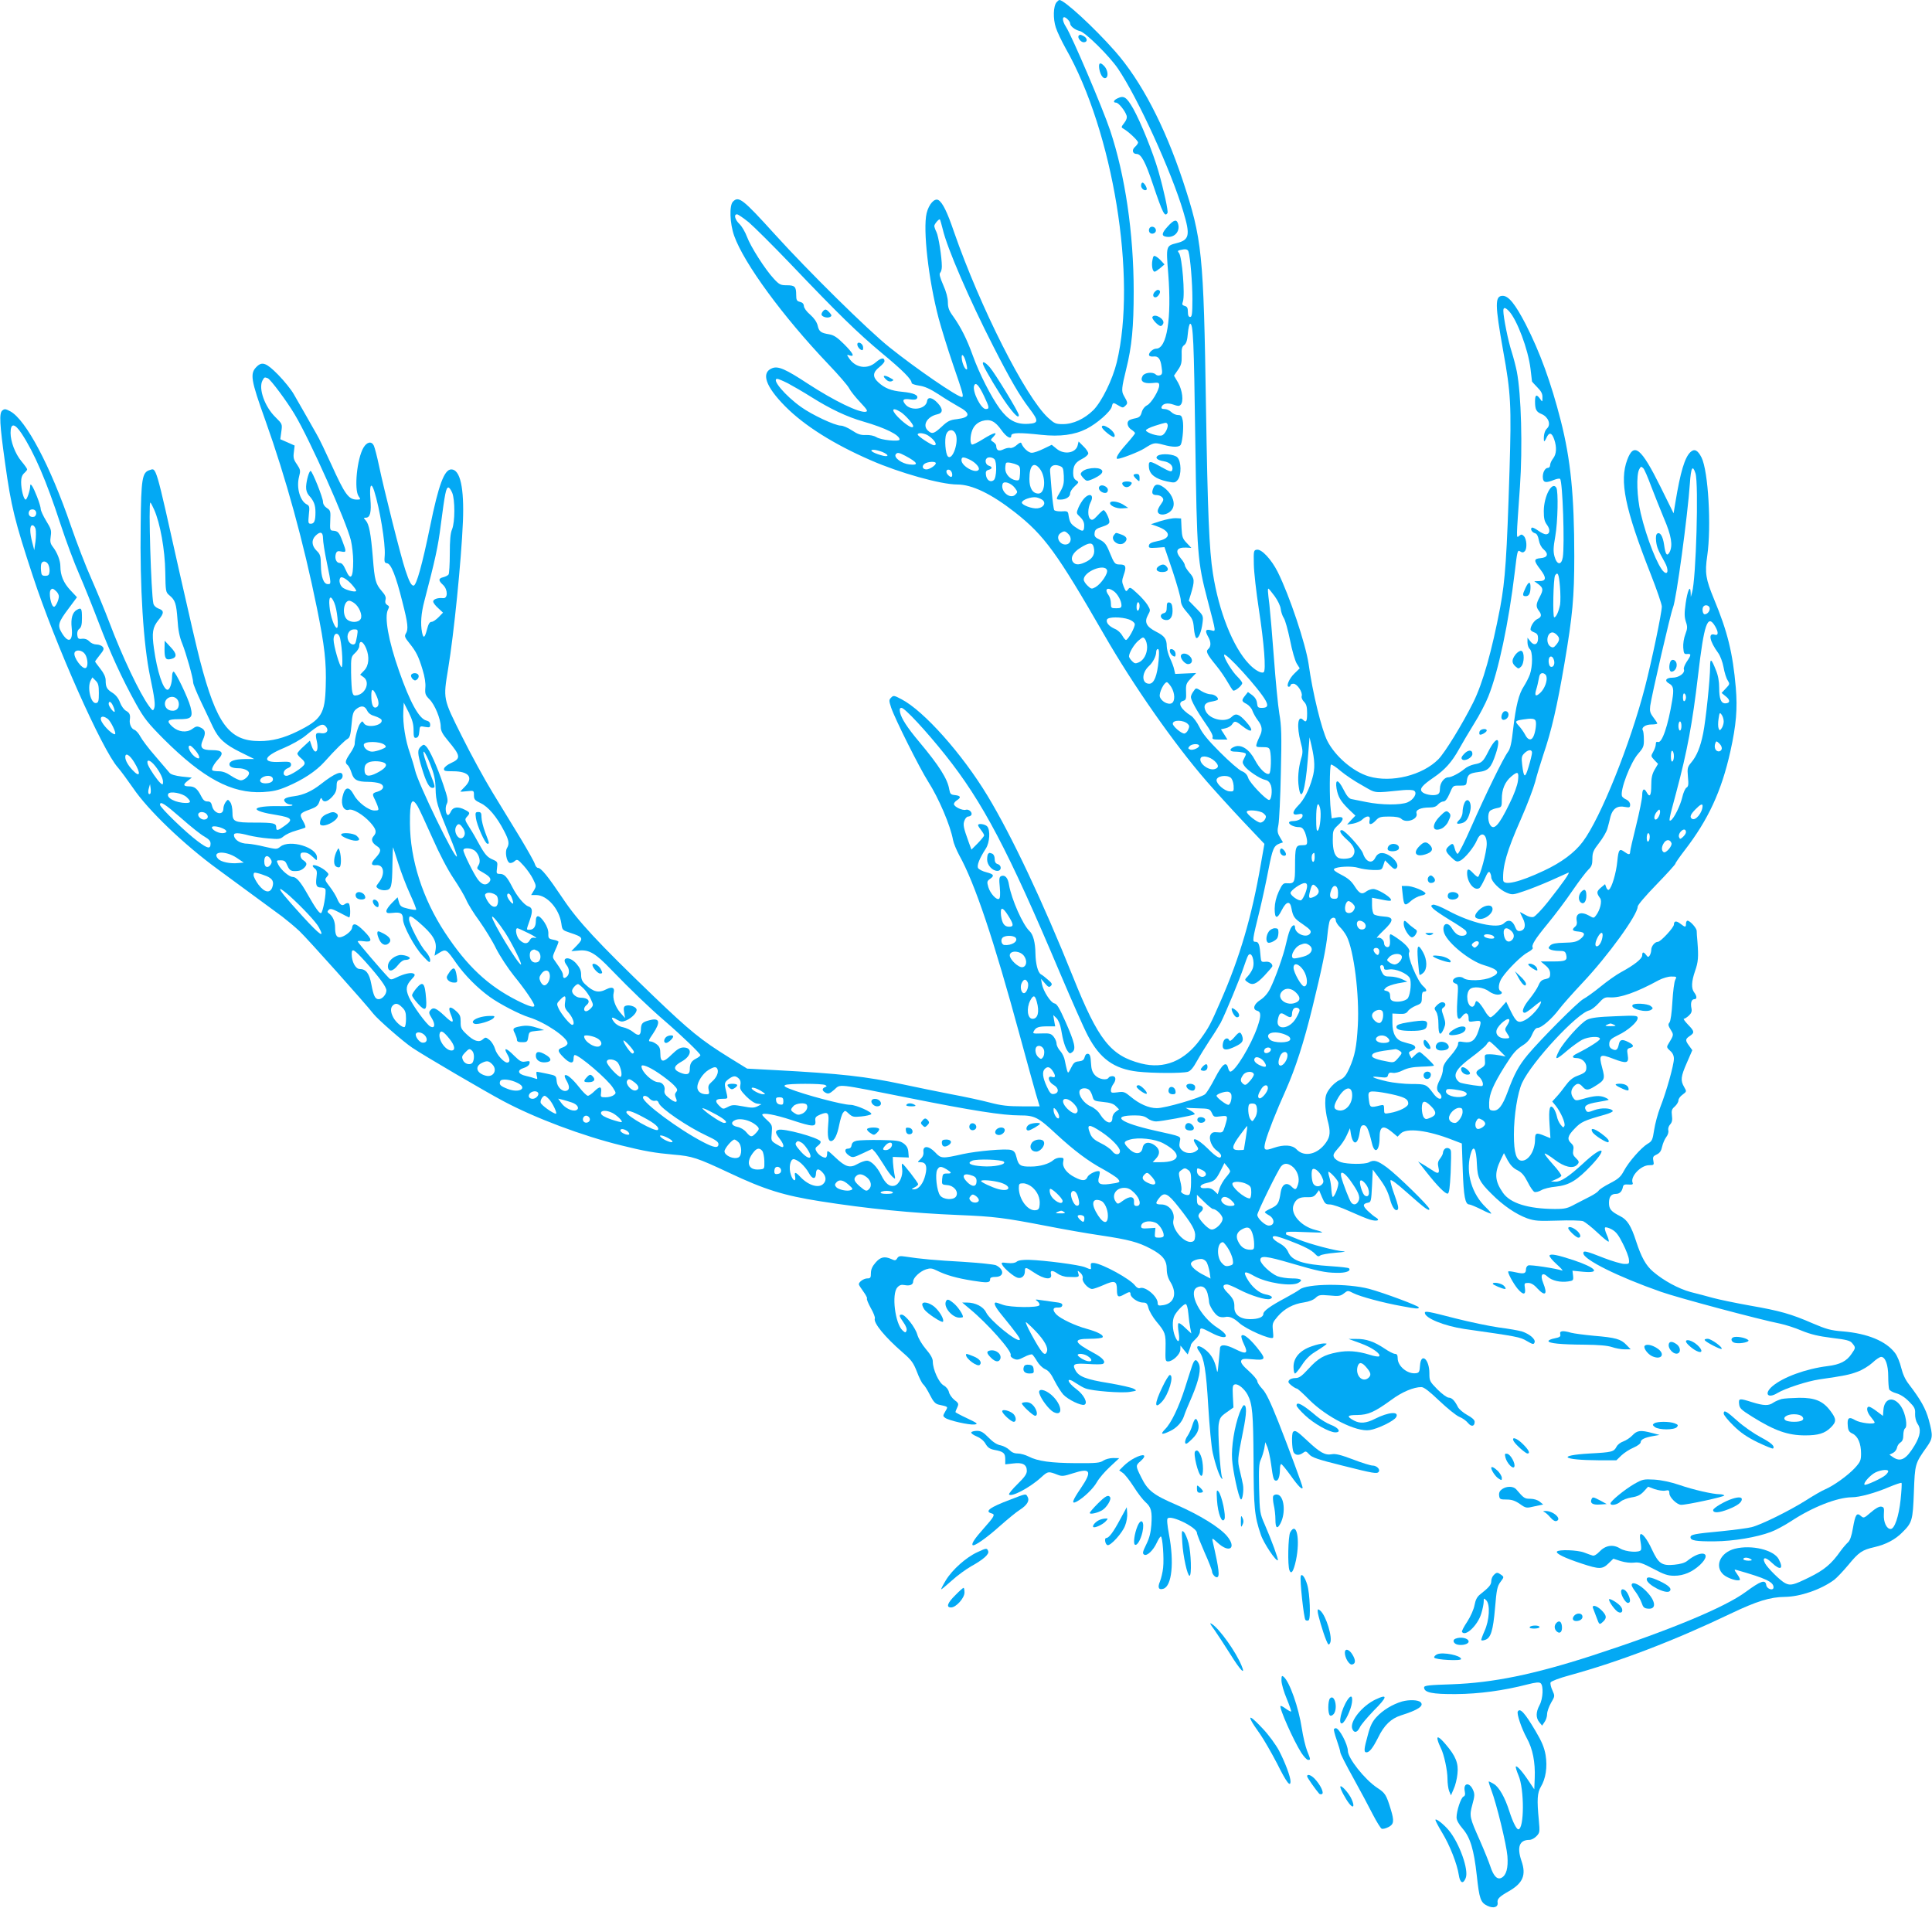 <?xml version="1.0" standalone="no"?>
<!DOCTYPE svg PUBLIC "-//W3C//DTD SVG 20010904//EN"
 "http://www.w3.org/TR/2001/REC-SVG-20010904/DTD/svg10.dtd">
<svg version="1.0" xmlns="http://www.w3.org/2000/svg"
 width="1280pt" height="1264pt" viewBox="0 0 1280 1264"
 preserveAspectRatio="xMidYMid meet">
<g transform="translate(0,1264) scale(0.1,-0.1)"
fill="#03a9f4" stroke="none">
<path d="M7000 12625 c-22 -26 -24 -109 -5 -167 9 -29 39 -91 65 -138 315
-552 473 -1522 339 -2080 -28 -115 -99 -260 -155 -317 -59 -58 -133 -93 -202
-93 -48 0 -56 4 -98 42 -150 138 -449 730 -624 1233 -44 130 -75 192 -102 209
-26 16 -64 -26 -79 -87 -25 -107 12 -439 80 -697 17 -63 59 -200 95 -305 66
-192 73 -215 58 -215 -29 0 -302 187 -479 329 -141 112 -539 505 -759 748
-214 236 -240 256 -278 217 -25 -25 -21 -144 8 -226 65 -183 323 -535 623
-850 68 -71 131 -144 139 -161 9 -18 42 -59 73 -92 46 -49 53 -60 37 -63 -42
-9 -209 72 -384 186 -146 96 -196 118 -235 103 -77 -29 -46 -121 86 -254 126
-127 321 -250 565 -356 191 -84 466 -161 574 -161 98 0 226 -62 382 -184 195
-153 279 -269 591 -811 192 -334 462 -721 678 -970 52 -60 160 -179 239 -263
l145 -153 -24 -136 c-60 -348 -139 -615 -263 -899 -71 -163 -80 -180 -137
-259 -105 -145 -240 -200 -393 -161 -202 52 -283 154 -450 571 -200 499 -408
939 -567 1202 -168 278 -422 563 -570 640 -49 26 -54 27 -69 11 -15 -15 -15
-20 0 -66 25 -75 188 -400 245 -490 70 -109 148 -292 165 -387 4 -22 23 -67
41 -101 104 -187 228 -556 404 -1204 44 -162 91 -332 104 -377 l25 -83 -117 0
c-92 0 -137 5 -213 25 -53 14 -168 39 -255 55 -87 17 -230 46 -318 65 -246 53
-417 72 -848 95 l-187 10 -120 74 c-185 115 -258 174 -501 407 -369 355 -500
496 -600 646 -98 146 -144 203 -165 203 -7 0 -16 11 -20 24 -3 14 -47 91 -96
173 -50 81 -133 218 -185 303 -52 85 -144 253 -204 374 -125 250 -123 243 -90
445 38 228 87 714 98 975 9 223 -18 346 -77 346 -46 0 -84 -100 -141 -380 -51
-248 -90 -390 -109 -390 -15 0 -29 26 -54 102 -29 85 -142 534 -176 697 -12
57 -27 114 -33 128 -15 32 -46 26 -69 -13 -43 -73 -63 -278 -32 -322 15 -21
14 -22 -13 -22 -54 1 -78 34 -168 233 -37 81 -81 174 -100 205 -18 31 -52 91
-75 132 -24 41 -57 99 -74 129 -17 30 -63 87 -103 128 -78 79 -106 90 -143 53
-45 -45 -39 -85 58 -355 137 -384 253 -807 342 -1245 51 -251 63 -359 58 -517
-5 -183 -28 -220 -188 -299 -90 -44 -167 -64 -250 -64 -202 0 -285 112 -395
534 -19 72 -79 331 -134 576 -164 734 -154 700 -201 685 -48 -15 -55 -59 -58
-360 -6 -417 18 -797 63 -1010 30 -143 35 -186 26 -209 -7 -17 -10 -16 -33 15
-62 84 -179 331 -263 554 -29 77 -83 207 -119 289 -37 82 -98 241 -137 354
-135 394 -297 701 -401 757 -32 17 -38 17 -53 5 -21 -18 -18 -86 19 -350 40
-288 64 -383 183 -745 149 -454 461 -1156 564 -1270 19 -22 64 -83 100 -135
99 -147 339 -377 563 -540 77 -57 146 -107 426 -313 30 -23 82 -66 114 -96 52
-49 438 -481 490 -548 30 -38 199 -186 258 -225 80 -54 487 -292 602 -353 214
-114 523 -230 783 -294 152 -38 223 -50 347 -61 122 -10 155 -21 366 -120 237
-112 363 -151 605 -189 310 -49 614 -79 915 -91 239 -10 297 -17 592 -74 102
-20 260 -48 350 -61 187 -28 250 -45 331 -88 80 -42 107 -76 107 -135 0 -32 8
-60 25 -87 45 -74 25 -140 -47 -152 -33 -5 -38 -3 -38 14 0 43 -82 112 -117
99 -9 -4 -23 3 -34 18 -33 43 -210 140 -269 148 -21 2 -25 -1 -23 -20 3 -26 5
-26 -38 -8 -38 16 -269 46 -371 49 -43 1 -71 -3 -82 -12 -11 -9 -31 -12 -61
-9 -40 5 -43 4 -35 -12 13 -25 75 -77 100 -85 27 -9 50 11 50 41 0 31 6 30 59
-6 71 -48 125 -53 114 -11 -7 26 10 27 45 2 15 -11 45 -21 67 -21 74 -3 77 -2
69 23 -6 21 -6 22 14 4 12 -11 18 -26 15 -37 -6 -22 37 -70 63 -70 9 0 43 12
75 26 74 33 89 28 89 -31 0 -49 8 -54 50 -30 32 18 40 18 40 1 0 -22 49 -56
81 -56 24 0 30 -5 38 -37 6 -21 29 -60 51 -87 61 -73 64 -82 62 -178 -2 -81
-1 -88 17 -88 31 0 81 48 81 78 l1 27 24 -30 24 -29 10 28 c6 15 11 31 11 36
0 4 13 21 30 37 17 15 30 38 30 50 0 30 7 29 75 -7 100 -53 135 -28 44 31
-117 74 -200 236 -139 269 32 17 58 3 70 -38 5 -20 10 -45 10 -56 0 -25 37
-84 62 -97 11 -6 31 -8 44 -5 27 7 57 -5 94 -39 46 -42 208 -113 224 -98 3 3
2 26 -1 52 -4 42 -2 49 32 89 45 52 103 83 174 93 33 5 62 16 77 30 21 20 30
21 92 16 61 -6 73 -4 95 13 26 21 27 21 64 2 43 -22 198 -64 322 -86 95 -18
111 -19 111 -8 0 10 -233 97 -330 123 -141 37 -413 35 -460 -5 -8 -7 -51 -32
-95 -56 -98 -52 -145 -86 -145 -105 0 -22 -34 -35 -89 -35 -65 0 -105 31 -103
80 1 40 -8 58 -49 99 -31 32 -31 51 0 51 10 0 47 -16 83 -35 75 -39 178 -71
203 -61 24 9 10 23 -30 30 -43 8 -92 50 -123 105 -28 49 -16 53 49 16 81 -45
243 -70 290 -45 35 19 20 30 -41 30 -33 0 -77 7 -98 15 -46 20 -112 83 -112
107 0 31 38 27 205 -22 175 -51 223 -62 299 -63 61 -2 100 12 83 30 -4 4 -58
10 -120 14 -186 12 -258 36 -282 93 -9 22 -29 43 -57 58 -45 25 -60 48 -31 48
21 0 153 -49 210 -79 21 -10 47 -28 57 -40 15 -16 22 -18 33 -9 8 6 53 14 101
18 48 4 74 8 57 9 -52 2 -227 48 -305 80 -41 17 -76 31 -77 31 -2 0 -3 5 -3
12 0 8 33 9 120 5 66 -3 120 -4 120 -2 0 3 -20 10 -45 16 -96 24 -167 106
-145 165 15 40 39 54 89 52 35 -1 47 3 62 23 l18 24 20 -48 c18 -42 24 -47 52
-47 18 0 75 -20 128 -44 53 -24 115 -50 139 -57 45 -13 70 -4 37 15 -11 6 -35
26 -54 44 -34 33 -34 47 4 54 18 3 20 13 25 111 l5 108 36 -48 c44 -58 63 -95
78 -148 14 -54 36 -84 51 -69 8 8 2 33 -20 94 -17 46 -29 90 -28 99 2 10 39
-17 113 -83 116 -103 145 -124 145 -106 0 17 -211 223 -281 275 -63 46 -86 53
-120 34 -26 -14 -141 -13 -185 1 -19 6 -39 20 -45 31 -9 17 -4 27 26 61 21 22
47 61 58 87 l21 46 6 -38 c14 -79 46 -74 58 9 6 40 11 49 27 49 20 0 32 -26
55 -122 18 -73 50 -48 50 39 0 76 23 87 82 38 l37 -31 21 21 c39 39 180 22
345 -43 l60 -23 6 -175 c6 -175 16 -229 43 -229 7 0 43 -15 80 -33 36 -19 66
-31 66 -27 0 3 -16 22 -36 41 -92 88 -133 225 -103 345 20 78 40 50 44 -62 4
-88 17 -115 96 -193 77 -78 163 -136 237 -163 50 -17 74 -19 201 -15 80 3 156
1 170 -4 13 -6 56 -39 94 -75 38 -36 71 -63 75 -60 3 3 -3 24 -13 46 -10 22
-15 43 -11 47 4 4 24 -1 44 -12 29 -16 45 -37 74 -95 21 -41 39 -88 40 -105 3
-28 1 -30 -32 -29 -19 1 -78 18 -130 38 -124 49 -140 52 -140 33 0 -42 232
-157 515 -256 110 -39 649 -183 790 -211 33 -7 97 -27 141 -46 61 -25 112 -37
200 -48 100 -12 122 -18 136 -36 23 -28 23 -30 -5 -70 -32 -48 -76 -71 -159
-81 -144 -18 -294 -73 -365 -133 -58 -49 -32 -85 32 -46 51 31 197 79 279 91
167 24 200 31 253 51 31 11 75 38 98 59 23 22 49 39 58 39 28 0 47 -53 47
-129 0 -38 3 -76 6 -85 3 -9 25 -21 47 -27 26 -7 58 -27 84 -54 37 -37 43 -48
41 -82 -1 -23 6 -50 15 -64 26 -36 21 -79 -18 -145 -56 -93 -93 -113 -144 -78
l-23 16 24 12 c12 6 24 22 26 34 2 13 12 28 23 35 13 8 19 23 19 49 0 20 5 40
11 44 19 12 4 100 -25 144 -47 72 -112 60 -118 -22 l-3 -39 -40 30 c-22 17
-46 31 -52 31 -21 0 -15 -37 12 -68 14 -17 25 -33 25 -36 0 -16 -97 -4 -129
15 -41 25 -54 16 -49 -37 2 -31 9 -42 31 -52 36 -17 57 -66 57 -132 0 -45 -4
-55 -42 -97 -47 -50 -139 -116 -195 -140 -20 -8 -79 -42 -132 -76 -105 -66
-292 -159 -356 -175 -22 -6 -112 -18 -200 -27 -182 -17 -205 -22 -205 -40 0
-22 38 -28 160 -27 126 1 279 27 372 62 31 11 92 44 135 72 143 94 305 157
402 158 52 0 156 29 245 67 43 18 81 31 84 28 3 -3 0 -53 -6 -111 -12 -112
-40 -194 -66 -194 -27 0 -48 45 -45 97 3 42 1 48 -18 51 -13 2 -38 -12 -68
-38 -45 -39 -48 -40 -66 -24 -28 25 -37 10 -53 -81 -9 -53 -20 -83 -33 -94
-10 -9 -32 -34 -48 -56 -61 -87 -109 -127 -209 -176 -104 -51 -124 -56 -159
-38 -32 16 -116 100 -133 131 -22 43 3 45 45 4 56 -54 80 -42 46 23 -32 62
-180 98 -291 70 -98 -25 -138 -118 -74 -173 29 -24 95 -45 107 -33 3 3 -5 20
-18 38 -21 30 -21 32 -3 27 196 -56 244 -79 244 -115 0 -25 -45 -11 -48 15 -6
39 -35 29 -136 -45 -139 -103 -513 -258 -1021 -423 -384 -124 -652 -179 -925
-189 -154 -5 -185 -8 -185 -21 0 -34 54 -45 210 -44 154 1 316 23 475 64 54
14 78 16 87 8 20 -16 16 -103 -7 -145 -25 -47 -25 -84 -2 -113 l19 -23 16 24
c10 13 17 37 17 53 0 16 12 49 26 74 26 44 26 45 9 83 -10 21 -15 44 -12 52 3
8 55 28 124 47 329 90 693 229 1069 409 174 83 262 110 359 111 101 1 239 48
327 113 16 12 59 57 94 99 70 85 91 99 174 118 74 17 137 50 183 97 66 65 70
80 77 268 7 186 7 188 86 299 40 57 41 73 13 178 -21 76 -53 133 -133 238 -23
29 -40 67 -50 108 -8 34 -26 79 -41 98 -60 79 -182 129 -345 143 -81 6 -111
15 -200 53 -145 63 -216 83 -416 118 -95 17 -206 40 -246 51 -40 11 -107 29
-148 39 -80 22 -178 75 -248 135 -48 41 -78 96 -112 200 -33 103 -59 144 -105
167 -61 31 -75 47 -75 88 0 41 14 60 46 60 24 0 40 15 46 45 3 16 11 19 37 17
27 -2 32 1 27 13 -15 41 55 115 110 115 32 0 33 2 28 29 -5 25 -2 31 22 42 21
10 30 24 36 52 5 22 17 50 27 63 11 14 17 33 14 44 -3 12 2 29 12 40 13 14 16
30 12 59 -4 33 -1 43 19 60 13 12 24 30 24 40 0 11 12 28 28 39 27 20 27 21
10 50 -25 43 -23 68 18 161 l36 83 -21 29 c-27 36 -26 45 4 65 33 22 32 31
-12 76 -20 21 -32 38 -27 38 6 0 21 10 33 21 17 16 22 29 17 50 -7 35 1 59 20
59 18 0 17 20 -1 44 -21 27 -19 72 5 142 21 59 24 93 16 194 -3 30 -5 63 -5
73 -1 19 -44 67 -61 67 -5 0 -10 -9 -10 -20 0 -25 -5 -25 -37 0 -27 21 -43 19
-43 -6 0 -19 -88 -114 -106 -114 -20 0 -44 -29 -44 -53 0 -12 -5 -29 -10 -37
-9 -13 -12 -13 -24 3 -17 22 -26 22 -26 -3 0 -22 -53 -64 -140 -111 -30 -16
-91 -59 -135 -95 -44 -36 -96 -73 -115 -83 -37 -20 -281 -265 -368 -369 -60
-72 -90 -128 -133 -245 -35 -95 -62 -129 -99 -125 -23 3 -25 6 -24 54 2 58 27
117 101 236 58 92 76 113 126 145 25 16 45 39 57 68 13 30 25 45 38 45 25 0
95 61 142 124 21 28 91 107 156 176 167 177 364 449 364 503 0 11 52 72 125
147 69 71 125 133 125 138 0 5 28 45 61 88 156 202 244 391 303 655 39 176 48
284 36 424 -20 230 -55 371 -144 585 -55 133 -62 174 -45 288 28 195 7 560
-38 651 -25 49 -47 60 -73 36 -38 -35 -67 -132 -100 -333 l-12 -73 -88 178
c-127 256 -175 295 -219 177 -53 -141 -16 -322 155 -757 41 -104 74 -201 74
-215 0 -42 -67 -362 -111 -532 -97 -377 -295 -870 -412 -1026 -54 -73 -143
-139 -259 -193 -161 -76 -267 -101 -269 -63 -5 92 24 194 117 404 42 95 84
207 95 248 10 41 35 122 54 180 54 158 91 318 140 605 54 318 65 439 65 710 0
401 -24 642 -90 900 -64 250 -137 451 -232 637 -69 133 -113 188 -152 188 -53
0 -52 -56 3 -365 51 -281 55 -361 42 -790 -18 -575 -28 -727 -62 -910 -55
-288 -115 -502 -179 -630 -73 -146 -187 -331 -230 -375 -106 -107 -311 -158
-461 -114 -104 31 -222 132 -275 235 -38 75 -98 320 -124 509 -20 135 -127
455 -205 611 -42 83 -106 152 -138 147 -21 -3 -22 -7 -20 -98 1 -52 16 -185
33 -295 35 -228 49 -408 32 -419 -16 -10 -61 16 -98 56 -105 110 -199 347
-238 598 -25 156 -35 410 -46 1100 -16 1028 -25 1114 -154 1505 -122 365 -275
658 -448 855 -139 158 -337 340 -369 340 -4 0 -12 -7 -19 -15z m90 -140 c0
-18 31 -43 65 -51 37 -9 194 -164 252 -249 131 -193 355 -684 433 -948 47
-156 40 -187 -45 -208 -70 -18 -70 -18 -55 -204 23 -295 -9 -495 -80 -495 -22
0 -52 -28 -47 -44 2 -6 15 -10 29 -8 32 4 47 -15 54 -71 6 -38 4 -48 -10 -53
-10 -4 -22 -2 -29 5 -19 19 -75 13 -87 -10 -19 -34 5 -52 62 -47 43 5 48 3 48
-15 0 -32 -52 -118 -80 -132 -16 -8 -31 -27 -36 -47 -7 -25 -16 -34 -40 -39
-17 -3 -36 -9 -42 -13 -20 -12 -13 -45 13 -62 14 -9 25 -20 25 -24 0 -4 -27
-38 -60 -75 -51 -57 -73 -95 -56 -95 23 0 141 46 176 68 63 40 68 41 125 26
68 -19 111 -18 119 2 12 30 19 122 12 158 -6 30 -11 36 -31 36 -14 0 -34 9
-45 20 -11 11 -31 20 -45 20 -17 0 -23 4 -19 15 9 22 40 28 79 14 28 -10 37
-11 47 -1 21 21 12 96 -17 147 l-27 46 26 38 c22 31 26 48 25 95 -2 45 2 59
17 70 14 11 20 31 24 78 3 34 10 63 15 63 20 0 25 -104 34 -770 11 -761 14
-803 82 -1063 59 -227 57 -205 20 -197 -35 8 -39 -4 -16 -45 19 -33 19 -64 0
-80 -18 -15 -10 -33 53 -110 25 -30 58 -79 74 -107 17 -29 33 -55 38 -58 11
-7 60 33 60 49 0 7 -14 25 -31 42 -34 32 -89 121 -89 144 0 32 236 -227 276
-303 18 -34 11 -47 -26 -47 -25 0 -29 4 -32 32 -2 20 -13 38 -31 52 l-29 21
-19 -24 c-25 -31 -24 -38 10 -55 16 -9 34 -29 39 -46 6 -16 22 -45 36 -63 29
-38 32 -66 12 -105 -7 -15 -17 -37 -20 -49 -7 -22 -4 -23 37 -23 38 0 46 -3
51 -22 10 -39 7 -146 -5 -154 -19 -11 -63 30 -95 91 -36 69 -88 104 -132 89
-39 -14 -40 -34 0 -34 18 0 43 -3 55 -6 21 -6 22 -7 7 -36 -14 -26 -14 -32 0
-52 19 -29 103 -86 138 -93 19 -4 30 -15 38 -36 11 -33 4 -97 -12 -97 -20 0
-128 113 -138 145 -7 23 -21 37 -43 46 -18 7 -82 63 -143 124 -80 80 -118 126
-137 167 -16 32 -40 65 -55 75 -70 44 -94 89 -52 100 17 5 20 13 18 59 -2 49
1 57 32 89 l35 36 -70 -3 -69 -3 -7 30 c-3 17 -16 50 -28 75 -11 25 -21 60
-21 78 0 49 -15 69 -71 97 -64 33 -79 63 -54 109 18 33 18 34 -3 69 -12 19
-43 54 -69 77 -43 40 -47 42 -59 25 -13 -17 -15 -16 -29 18 -13 32 -13 40 0
78 19 54 14 69 -24 69 -35 0 -38 4 -71 84 -20 50 -32 64 -63 80 -32 15 -38 23
-35 45 2 21 11 29 50 41 34 11 48 20 48 33 0 22 -27 77 -39 77 -4 0 -22 -16
-40 -36 -26 -28 -35 -33 -47 -23 -19 15 -18 72 1 110 26 49 -4 68 -43 26 -11
-12 -28 -39 -37 -60 -15 -37 -15 -38 11 -62 18 -17 27 -36 27 -55 0 -43 -8
-46 -53 -16 -37 24 -44 36 -52 91 -3 17 -10 20 -45 17 -23 -1 -45 3 -49 9 -3
6 -11 61 -16 122 -5 62 -10 123 -11 136 -3 32 24 48 60 35 26 -9 28 -14 31
-67 2 -48 -2 -66 -22 -102 -32 -54 -32 -55 0 -55 36 0 64 18 64 41 0 11 13 32
30 47 29 27 29 28 10 40 -14 8 -20 23 -20 48 0 49 14 71 60 94 22 11 40 27 40
36 0 9 -14 30 -32 47 l-32 32 -6 -25 c-12 -52 -90 -65 -140 -23 l-32 26 -54
-26 c-30 -15 -65 -27 -78 -27 -23 0 -58 33 -69 63 -3 8 -13 4 -30 -11 -14 -13
-33 -22 -44 -20 -10 3 -31 -2 -47 -10 -30 -14 -45 -6 -46 25 0 7 -9 18 -20 25
-19 12 -19 13 2 35 34 36 2 28 -70 -17 -35 -22 -68 -38 -73 -35 -16 10 -10 79
11 112 13 21 32 36 58 44 52 15 85 -1 127 -61 33 -46 65 -64 65 -36 0 20 54
21 199 5 124 -13 219 -1 300 40 69 35 159 114 167 147 7 29 8 29 45 7 27 -16
30 -16 45 -1 17 16 16 21 -11 68 -16 28 -14 51 16 173 38 151 50 282 50 517 0
384 -57 770 -156 1066 -49 147 -255 629 -292 685 -31 47 -26 84 7 54 11 -10
20 -23 20 -30z m-2129 -1318 c35 -30 158 -152 274 -273 324 -340 448 -460 607
-593 139 -115 198 -174 198 -199 0 -5 23 -13 50 -17 36 -5 72 -21 129 -58 43
-29 102 -64 130 -80 84 -45 81 -73 -9 -84 -46 -5 -62 -13 -101 -50 -51 -47
-64 -51 -91 -26 -39 35 -6 93 62 108 38 8 39 35 3 74 -36 39 -67 44 -71 13 -8
-54 -106 -68 -144 -21 -24 29 -14 40 31 33 26 -4 41 -2 46 6 13 21 -21 37 -96
44 -76 7 -118 24 -161 64 -38 35 -36 65 7 99 19 15 35 33 35 40 0 26 -22 23
-56 -6 -57 -51 -137 -39 -179 26 -16 24 -16 25 4 18 36 -11 24 14 -37 75 -45
45 -68 60 -98 65 -56 9 -68 18 -77 59 -6 23 -23 48 -49 71 -24 20 -41 44 -42
57 -1 15 -9 24 -26 28 -21 5 -25 12 -25 46 0 55 -9 64 -62 64 -41 0 -50 4 -86
43 -58 62 -154 213 -178 278 -12 32 -34 70 -50 85 -30 29 -39 64 -16 64 7 0
42 -24 78 -53z m1285 -46 c28 -123 177 -467 335 -776 111 -218 174 -326 238
-410 64 -84 63 -99 -6 -103 -80 -5 -132 23 -189 100 -57 78 -136 232 -180 355
-38 106 -79 187 -129 257 -28 38 -35 58 -35 93 0 28 -11 71 -31 115 -22 51
-28 73 -20 81 6 6 11 24 11 41 0 61 -22 202 -36 229 -8 16 -14 34 -14 40 0 12
31 49 37 43 2 -2 11 -32 19 -65z m1628 -148 c12 -40 26 -205 26 -315 0 -98 -3
-118 -15 -118 -10 0 -15 10 -15 34 0 26 -5 35 -21 39 -17 5 -19 10 -12 29 15
43 -5 296 -26 322 -10 12 -9 15 6 19 36 9 52 7 57 -10z m2124 -395 c53 -58
126 -251 142 -381 5 -45 10 -83 10 -85 0 -1 16 -18 35 -38 26 -26 35 -43 34
-67 0 -32 0 -32 -16 -9 -23 32 -33 27 -33 -17 0 -55 8 -70 45 -85 43 -19 62
-68 35 -94 -17 -16 -24 -46 -21 -82 1 -8 8 0 16 18 18 41 36 37 52 -9 18 -52
15 -98 -7 -126 -11 -14 -20 -34 -20 -44 0 -11 -7 -19 -15 -19 -20 0 -37 -35
-33 -68 3 -30 21 -33 75 -11 18 7 35 10 39 6 17 -16 31 -439 18 -519 -9 -55
-39 -52 -55 5 -9 34 -8 60 5 133 17 96 21 300 7 323 -28 45 -82 -55 -83 -154
0 -49 4 -69 21 -92 24 -32 20 -63 -8 -63 -9 0 -32 11 -51 25 -18 13 -37 22
-41 19 -13 -8 1 -32 21 -37 12 -3 20 -18 25 -45 4 -24 16 -48 31 -61 36 -31
28 -55 -19 -59 -47 -4 -47 -16 -1 -76 41 -54 39 -76 -8 -76 l-33 -1 28 -20
c32 -25 33 -37 7 -86 -24 -45 -25 -63 -5 -89 21 -27 18 -43 -9 -55 -22 -10
-46 -47 -46 -70 0 -5 11 -14 25 -19 19 -7 25 -17 25 -40 0 -41 -27 -51 -51
-19 l-19 24 0 -31 c0 -17 7 -37 15 -44 20 -16 20 -113 1 -168 -8 -22 -26 -57
-40 -79 -33 -49 -53 -129 -71 -283 -10 -92 -19 -131 -34 -151 -31 -41 -148
-281 -241 -492 -45 -103 -87 -186 -93 -184 -6 2 -15 18 -19 35 -10 37 -14 38
-40 15 -25 -23 -23 -34 17 -73 30 -29 37 -32 58 -23 31 14 92 89 112 136 25
61 65 46 65 -24 0 -53 -45 -219 -59 -219 -4 0 -18 11 -31 25 -30 32 -40 32
-40 0 0 -62 48 -120 81 -99 6 3 22 32 36 62 18 42 27 52 34 41 5 -8 9 -22 9
-31 0 -27 56 -84 101 -102 38 -16 43 -15 114 9 40 13 120 45 177 70 57 26 110
49 118 53 17 7 -34 -66 -136 -195 -40 -50 -82 -94 -94 -98 -13 -4 -34 1 -55
14 -19 11 -35 19 -35 18 0 -2 9 -20 19 -41 23 -44 15 -79 -18 -84 -15 -3 -24
4 -32 25 -17 45 -45 55 -75 26 -39 -40 -218 1 -371 84 -50 27 -90 42 -100 39
-14 -6 -14 -8 1 -25 10 -11 60 -45 111 -76 52 -31 99 -63 105 -70 15 -19 4
-35 -24 -35 -26 0 -46 15 -69 53 -31 49 -69 20 -48 -37 26 -67 170 -183 261
-210 101 -30 114 -52 49 -81 -49 -23 -158 -26 -182 -6 -20 16 -62 8 -70 -13
-4 -9 2 -17 15 -22 20 -6 20 -11 13 -114 -7 -117 2 -144 35 -100 21 27 40 19
40 -17 0 -24 2 -25 40 -19 46 7 48 3 24 -67 -20 -60 -46 -79 -96 -71 -34 6
-38 4 -38 -14 0 -12 -22 -47 -50 -78 -37 -42 -50 -65 -50 -88 0 -17 -9 -48
-20 -69 -24 -44 -25 -70 -5 -87 8 -7 15 -19 15 -26 0 -26 -29 -14 -56 24 -43
58 -49 60 -142 60 -48 0 -121 8 -162 17 -95 22 -124 38 -52 29 47 -5 54 -4 58
13 4 15 12 19 31 15 14 -3 43 4 68 17 31 15 64 22 124 24 44 1 81 4 81 7 0 9
-85 90 -95 90 -5 0 -19 -9 -31 -21 l-22 -21 -12 21 c-9 18 -7 22 15 31 31 12
28 32 -6 42 -13 3 -37 10 -53 15 -48 13 -71 55 -71 126 l0 62 44 -2 c35 -2 48
2 59 18 7 11 31 27 53 36 36 14 39 18 39 54 0 28 4 39 15 39 21 0 19 14 -6 36
-40 36 -108 201 -93 225 9 15 -15 47 -65 83 -27 20 -53 36 -58 36 -5 0 -8 -13
-5 -30 2 -16 2 -36 -2 -45 -7 -20 -36 -8 -36 15 0 23 -26 44 -46 36 -9 -3 10
18 41 48 72 68 72 90 0 94 -27 2 -55 8 -62 14 -7 6 -13 32 -13 60 l0 50 33 -6
c86 -18 97 -18 92 -5 -8 21 -89 69 -117 69 -13 0 -33 -7 -44 -15 -31 -24 -47
-17 -79 33 -22 35 -45 54 -88 76 -39 20 -55 32 -48 39 16 16 119 21 161 7 21
-7 64 -13 96 -14 58 -1 59 0 69 31 l11 33 32 -32 c24 -25 34 -30 44 -20 29 29
-49 105 -102 100 -16 -2 -30 -13 -38 -30 -21 -45 -63 -30 -82 28 -12 35 -120
154 -140 154 -23 0 -7 -27 36 -65 49 -43 60 -79 34 -110 -13 -16 -76 -20 -96
-7 -23 15 -34 53 -34 117 0 63 2 67 36 99 43 39 38 60 -10 50 l-33 -6 -6 54
c-10 77 -8 296 1 302 5 3 34 -16 65 -43 31 -26 95 -69 143 -95 95 -54 66 -51
269 -31 33 3 66 2 74 -4 23 -15 -2 -59 -44 -77 -46 -19 -174 -18 -272 2 -43 9
-88 18 -100 20 -16 3 -32 23 -53 65 -34 67 -55 70 -45 5 10 -56 26 -83 79
-136 l46 -44 -28 -29 -27 -30 39 6 c21 4 49 15 61 27 31 29 57 27 49 -5 -8
-33 11 -33 42 0 20 22 32 25 88 25 44 0 69 -5 80 -15 32 -32 113 -3 101 36 -8
23 27 39 86 39 27 0 45 6 56 20 10 11 26 20 36 20 12 0 25 16 39 48 26 60 23
57 71 57 39 0 42 2 45 30 5 43 16 52 77 60 66 8 84 27 115 121 38 114 5 123
-50 14 -34 -67 -43 -75 -92 -84 -21 -4 -50 -17 -65 -30 -35 -29 -87 -56 -108
-56 -27 0 -55 -38 -55 -74 0 -26 -5 -36 -21 -41 -28 -9 -84 2 -99 20 -16 20 4
43 80 95 72 49 119 101 166 186 21 38 66 114 100 169 35 55 77 136 94 179 67
166 136 491 176 828 16 137 18 146 35 135 14 -9 21 -9 31 1 17 17 13 81 -6
100 -13 13 -17 13 -32 1 -19 -15 -19 -31 6 326 18 260 9 612 -21 765 -6 30
-21 89 -34 130 -23 70 -55 229 -55 271 0 25 12 24 38 -3z m-3598 -339 c6 -23
9 -43 7 -45 -9 -9 -28 26 -34 62 -8 50 13 37 27 -17z m-4626 -105 c18 -7 125
-150 178 -239 101 -168 343 -711 373 -836 8 -35 15 -96 15 -136 0 -114 -17
-134 -50 -58 -14 32 -25 45 -39 45 -23 0 -35 30 -26 61 6 17 13 20 36 15 35
-7 35 -3 8 68 -22 59 -30 68 -63 70 -19 1 -21 6 -18 67 3 61 2 67 -22 83 -16
10 -26 26 -26 41 0 27 -71 204 -82 205 -10 0 -28 -62 -30 -104 -1 -24 6 -44
19 -59 32 -35 43 -62 43 -111 0 -57 -8 -76 -31 -76 -17 0 -18 6 -13 59 6 53 5
60 -15 70 -44 24 -68 111 -50 181 11 42 10 48 -14 84 -22 31 -25 45 -20 81 l5
43 -47 21 -48 21 7 51 c7 50 6 50 -39 95 -71 69 -114 190 -86 243 13 23 13 23
35 15z m3445 -33 c32 -17 103 -58 157 -92 124 -78 235 -131 344 -162 148 -43
240 -89 240 -119 0 -16 -125 -4 -154 16 -15 9 -42 15 -69 14 -34 -2 -54 5 -92
30 -27 18 -60 32 -74 32 -39 0 -192 72 -263 123 -106 75 -200 187 -158 187 6
0 37 -13 69 -29z m1301 -86 c35 -74 37 -85 11 -85 -32 0 -91 118 -77 155 10
26 31 4 66 -70z m-554 -104 c29 -18 84 -79 84 -94 0 -19 -33 -2 -79 39 -68 61
-71 95 -5 55z m1768 -80 c11 -17 -16 -71 -37 -76 -26 -7 -99 17 -105 33 -2 6
25 20 60 31 74 23 75 24 82 12z m-7591 -63 c84 -128 164 -313 257 -598 37
-113 93 -263 125 -335 31 -71 88 -213 127 -315 77 -203 156 -376 250 -545 53
-95 78 -126 182 -231 262 -261 450 -362 656 -352 67 4 101 11 162 37 104 44
191 101 247 163 74 83 135 142 154 153 15 8 20 28 26 94 6 70 11 86 30 102 33
27 58 24 73 -8 9 -19 26 -31 52 -38 22 -7 42 -18 44 -25 12 -36 -97 -57 -117
-22 -10 16 -12 16 -25 -2 -15 -18 -36 -99 -36 -135 0 -10 -13 -38 -30 -62 -33
-49 -36 -62 -17 -78 8 -6 19 -29 26 -51 14 -47 37 -60 111 -60 27 0 61 -5 75
-10 36 -14 29 -42 -13 -55 -36 -10 -38 -15 -18 -53 7 -15 17 -37 20 -49 7 -20
4 -23 -23 -23 -38 0 -110 54 -136 103 -33 61 -60 57 -76 -13 -12 -53 9 -95 42
-85 26 9 96 -33 142 -84 40 -45 45 -65 22 -91 -19 -21 -11 -44 21 -65 32 -20
30 -37 -6 -77 -35 -37 -34 -54 2 -50 52 5 62 -59 17 -116 -19 -25 -20 -27 -2
-40 10 -7 31 -12 48 -10 38 4 43 21 45 173 1 66 3 116 5 110 2 -5 17 -55 35
-109 17 -54 51 -144 76 -198 25 -55 44 -102 41 -105 -3 -3 -28 0 -55 7 -43 10
-51 16 -59 43 l-9 32 -37 -37 c-20 -20 -37 -44 -37 -53 0 -15 7 -17 44 -13 51
6 66 -4 66 -43 0 -42 76 -184 130 -241 45 -48 49 -51 50 -28 0 13 -13 37 -29
55 -35 35 -111 183 -111 214 0 29 10 27 61 -16 96 -82 124 -127 115 -185 l-7
-40 34 21 c41 25 46 22 111 -72 57 -80 139 -163 221 -222 65 -47 196 -115 260
-135 107 -33 255 -134 255 -172 0 -9 -13 -21 -30 -27 -39 -13 -38 -25 4 -67
41 -41 66 -44 66 -9 0 14 3 25 8 25 30 0 219 -162 253 -217 22 -35 22 -36 4
-49 -10 -8 -34 -14 -53 -14 -32 0 -34 2 -30 30 6 43 -7 46 -43 11 -17 -17 -37
-31 -44 -31 -8 0 -34 26 -59 58 -46 58 -83 88 -94 77 -3 -3 2 -19 11 -34 21
-36 22 -60 2 -67 -28 -11 -64 23 -67 63 -3 36 -4 37 -63 49 -33 7 -63 13 -68
13 -4 1 -4 -11 -1 -26 6 -23 5 -25 -12 -18 -10 4 -38 12 -61 17 -54 12 -59 39
-11 53 20 6 34 18 36 29 4 16 0 18 -26 13 -26 -5 -36 0 -75 38 -53 54 -74 58
-46 10 19 -32 19 -55 -1 -55 -22 0 -71 55 -80 90 -6 21 -22 48 -37 60 -24 19
-27 19 -44 4 -25 -23 -60 -12 -108 34 -35 33 -40 43 -39 82 0 37 -4 48 -31 72
-40 36 -55 28 -36 -19 27 -64 17 -68 -39 -14 -58 54 -76 61 -96 36 -10 -12 -8
-21 10 -50 26 -42 21 -72 -9 -56 -26 14 -117 139 -142 195 -23 53 -19 78 19
119 21 22 24 30 13 36 -16 10 -63 0 -114 -25 -33 -16 -39 -16 -51 -3 -52 54
-206 235 -206 241 0 5 17 5 39 2 59 -9 60 10 2 68 -52 52 -74 57 -79 19 -4
-23 -55 -61 -83 -61 -20 0 -29 20 -29 66 0 39 -15 73 -39 91 -13 9 -14 14 -3
25 10 10 23 7 69 -17 31 -17 60 -31 65 -33 12 -5 10 86 -2 93 -6 4 -17 1 -25
-5 -19 -15 -34 -5 -51 35 -7 18 -29 54 -49 80 -34 44 -35 48 -20 65 15 17 15
19 -5 38 -27 25 -78 47 -87 38 -4 -3 2 -12 12 -20 14 -10 17 -22 12 -56 -7
-54 -1 -70 28 -70 13 0 27 -5 30 -10 10 -16 -16 -160 -29 -160 -12 0 -36 33
-91 130 -44 78 -72 110 -96 110 -23 0 -76 45 -95 81 -14 29 -14 29 16 29 25 0
32 -6 44 -35 15 -34 26 -40 71 -35 24 2 55 28 55 46 0 7 -9 18 -20 24 -22 12
-27 49 -7 51 27 3 43 -4 70 -29 27 -26 27 -26 27 -3 0 67 -179 121 -242 72
-24 -19 -25 -19 -104 -1 -43 11 -94 19 -112 20 -51 0 -91 26 -92 58 0 16 32
15 99 -3 29 -7 88 -17 130 -20 68 -6 78 -5 100 14 14 12 50 29 80 37 31 9 59
18 63 21 5 2 -2 22 -14 43 -27 46 -23 53 48 78 40 15 51 24 60 51 8 25 12 29
17 17 10 -25 36 -19 68 15 21 23 29 41 29 69 0 29 4 39 20 43 12 3 20 14 20
26 0 40 -49 21 -148 -57 -57 -44 -111 -69 -172 -77 -61 -8 -78 -19 -61 -39 8
-9 23 -16 34 -16 11 0 17 -3 14 -6 -4 -4 -42 -6 -86 -5 -84 2 -151 -6 -151
-19 0 -12 49 -27 134 -40 100 -17 110 -30 55 -69 -49 -36 -59 -38 -59 -12 0
27 -18 31 -141 31 -137 0 -149 5 -149 68 0 28 -6 57 -15 68 -15 19 -15 19 -30
0 -8 -11 -15 -30 -15 -43 0 -50 -63 -35 -75 17 -5 23 -12 30 -31 30 -17 0 -28
9 -40 33 -26 52 -45 67 -81 67 -40 0 -42 12 -8 38 l26 20 -67 7 c-42 5 -72 14
-80 24 -8 9 -50 58 -94 110 -45 51 -89 110 -100 131 -11 21 -29 41 -40 45 -19
6 -34 38 -30 66 5 32 -1 46 -24 59 -14 7 -32 32 -41 56 -10 28 -28 50 -50 64
-37 23 -45 37 -45 83 0 21 -12 47 -35 76 -19 24 -35 46 -35 48 0 2 14 22 31
43 27 33 30 42 19 55 -7 8 -25 15 -41 15 -16 0 -37 9 -47 21 -13 13 -29 19
-48 17 -25 -3 -29 1 -32 25 -2 19 3 33 14 41 12 10 17 27 17 70 0 66 -4 72
-33 56 -30 -16 -42 -57 -35 -120 10 -92 -23 -106 -68 -29 -27 46 -20 68 48
158 l55 74 -44 47 c-45 48 -66 98 -66 158 0 38 -21 92 -50 129 -17 22 -19 35
-14 70 6 39 2 50 -30 102 -20 33 -36 68 -36 78 0 11 -11 48 -25 83 -26 67 -45
96 -45 70 0 -28 -21 -90 -30 -90 -13 0 -30 67 -30 116 0 28 6 46 20 59 11 10
20 21 20 25 0 5 -17 29 -38 54 -41 49 -72 130 -72 188 0 67 27 65 73 -4z
m6188 -2 c24 -51 -20 -180 -51 -150 -16 16 -24 114 -11 147 13 34 47 36 62 3z
m-181 -12 c43 -29 64 -64 38 -64 -16 0 -108 60 -108 71 0 15 44 10 70 -7z
m-305 -108 c52 -22 43 -38 -11 -21 -55 16 -79 35 -46 35 13 0 38 -7 57 -14z
m153 -26 c83 -44 93 -65 26 -57 -49 5 -103 45 -90 66 10 15 21 14 64 -9z m428
-26 c37 -18 67 -52 58 -66 -18 -29 -114 23 -114 63 0 23 12 24 56 3z m162 4
c18 -18 15 -123 -4 -139 -22 -18 -48 0 -52 35 -3 21 2 29 17 33 27 7 27 20 1
28 -19 6 -27 35 -13 48 10 11 38 8 51 -5z m-388 -27 c0 -14 -41 -41 -62 -41
-26 0 -33 21 -13 37 21 15 75 18 75 4z m543 -13 c14 -7 17 -19 15 -56 -3 -44
-5 -47 -28 -44 -38 6 -70 41 -70 77 0 17 3 35 6 38 8 7 49 -1 77 -15z m146
-24 c42 -54 37 -164 -9 -164 -38 0 -60 35 -60 96 0 91 29 119 69 68z m4050
-115 c22 -57 60 -153 85 -213 50 -116 60 -181 37 -225 -17 -30 -27 -15 -36 50
-8 55 -26 86 -45 74 -8 -5 -11 -22 -8 -50 5 -42 13 -60 58 -141 26 -46 22 -87
-6 -63 -39 32 -115 223 -154 389 -25 105 -30 253 -10 290 10 20 14 21 27 8 8
-8 31 -62 52 -119z m294 85 c22 -68 4 -703 -23 -791 l-8 -28 -1 29 c-2 55 -21
13 -33 -71 -9 -65 -9 -89 1 -121 12 -35 11 -46 -3 -84 -10 -25 -16 -64 -14
-89 3 -39 6 -44 26 -42 28 3 28 -6 -3 -51 -13 -20 -22 -42 -19 -50 10 -25 -32
-56 -76 -56 -44 0 -55 -21 -21 -39 28 -16 32 -37 20 -110 -28 -171 -68 -287
-95 -277 -9 4 -14 -1 -14 -15 0 -12 -8 -34 -17 -50 -16 -28 -16 -29 7 -54 l25
-26 -23 -39 c-17 -30 -22 -55 -22 -104 0 -67 -10 -83 -30 -46 -17 32 -30 23
-30 -19 0 -21 -18 -110 -40 -199 -22 -88 -40 -167 -40 -176 0 -20 -10 -20 -36
-1 -35 26 -41 18 -49 -62 -7 -76 -37 -177 -56 -188 -5 -4 -13 4 -17 15 l-8 22
-29 -24 c-28 -25 -29 -34 -3 -70 13 -19 -1 -78 -28 -113 -14 -19 -16 -19 -45
-2 -55 31 -92 16 -83 -33 4 -17 0 -31 -10 -39 -25 -21 -19 -30 22 -33 45 -4
48 -22 9 -52 -22 -16 -44 -21 -104 -22 -55 -1 -80 -6 -92 -18 -14 -15 -14 -18
-1 -26 8 -5 34 -10 57 -10 37 0 43 -3 49 -24 10 -40 -2 -46 -87 -46 l-81 0 31
-26 c22 -18 31 -35 31 -55 0 -25 -5 -30 -31 -36 -24 -4 -35 -15 -46 -41 -8
-20 -35 -60 -59 -90 -43 -52 -57 -92 -32 -92 6 0 33 18 60 41 26 22 48 37 48
34 0 -29 -62 -101 -107 -124 -44 -22 -57 -14 -92 56 l-32 66 -45 -51 c-25 -29
-52 -52 -59 -52 -7 0 -25 19 -38 43 -14 24 -33 50 -42 57 -14 11 -17 10 -22
-8 -3 -12 -11 -22 -19 -22 -33 0 -46 86 -17 115 22 23 92 15 129 -14 15 -11
40 -21 55 -21 29 0 38 13 19 25 -17 10 -11 55 12 88 37 55 131 148 171 168 21
11 35 24 32 29 -11 17 15 58 98 159 47 57 122 156 165 220 44 64 92 127 106
140 21 20 26 34 26 72 0 40 6 55 45 105 25 32 50 75 55 96 6 21 15 56 20 78
14 52 46 74 94 64 32 -6 36 -4 36 15 0 13 -10 26 -24 33 -14 6 -27 16 -30 23
-14 39 56 223 108 282 34 39 38 49 37 94 0 28 -3 55 -7 60 -11 19 18 39 57 39
22 0 39 3 39 7 0 3 -12 22 -26 40 -22 29 -25 42 -21 76 10 72 135 613 151 652
22 52 97 607 112 823 7 105 18 125 37 66z m-4925 -2 c4 -24 -7 -29 -26 -10
-18 18 -15 40 6 36 9 -2 18 -13 20 -26z m416 -95 c19 -26 19 -28 3 -44 -34
-35 -102 23 -84 72 9 21 57 4 81 -28z m-4245 -19 c37 -117 75 -347 70 -425 -4
-46 -2 -53 16 -55 26 -4 58 -83 101 -256 37 -144 41 -182 22 -211 -9 -16 -6
-25 24 -62 45 -56 61 -87 88 -177 14 -45 21 -90 18 -118 -3 -41 0 -50 28 -78
35 -35 74 -130 74 -181 0 -26 11 -48 48 -92 85 -102 87 -118 19 -149 -23 -10
-43 -27 -45 -36 -3 -16 5 -18 60 -18 105 0 137 -42 78 -102 -16 -16 -30 -31
-30 -33 0 -1 20 0 45 3 45 5 45 4 45 -27 0 -27 6 -34 44 -52 50 -23 107 -90
155 -183 33 -63 37 -86 20 -115 -15 -23 -3 -90 17 -98 8 -3 23 2 33 11 17 15
21 14 60 -29 22 -24 51 -65 63 -90 21 -44 22 -46 5 -75 l-18 -30 33 0 c72 0
153 -91 167 -188 6 -44 7 -45 58 -62 86 -28 91 -36 46 -83 l-38 -39 47 4 c71
8 113 -17 219 -128 129 -133 247 -247 354 -339 110 -95 235 -215 235 -226 0
-5 -13 -15 -29 -23 -31 -16 -41 -34 -41 -72 0 -33 -20 -39 -65 -20 -47 20 -44
43 13 74 64 36 71 92 10 92 -22 0 -42 -12 -76 -45 -57 -57 -77 -56 -77 4 0 33
-5 47 -24 62 -13 10 -31 19 -41 19 -16 0 -14 8 16 51 53 79 45 108 -25 89 -46
-12 -54 -21 -55 -63 -1 -39 -17 -43 -52 -14 -16 13 -46 27 -66 31 -22 4 -45
17 -58 33 -26 33 -19 40 18 17 26 -15 35 -15 60 -5 40 17 76 56 69 75 -7 18
-50 31 -72 22 -12 -4 -15 -15 -10 -43 l6 -38 -31 35 c-34 39 -54 97 -44 134 8
32 -10 41 -48 22 -52 -27 -86 -19 -140 32 -21 19 -28 35 -28 64 0 28 -8 46
-31 73 -47 54 -106 44 -64 -11 18 -23 19 -56 3 -72 -17 -17 -28 -15 -28 6 0
16 -11 36 -53 95 -18 25 -18 27 2 73 12 25 21 50 21 54 0 4 -15 11 -34 14 -31
6 -34 10 -33 40 1 22 -9 49 -26 75 -34 51 -57 54 -57 8 0 -37 -15 -57 -42 -57
-22 0 -22 -5 2 64 21 61 18 82 -10 91 -27 9 -76 68 -106 128 -35 68 -52 87
-82 87 -23 0 -24 3 -19 40 5 38 3 41 -26 54 -39 16 -55 35 -94 106 -16 30 -44
79 -63 108 -31 49 -32 53 -17 70 23 25 22 29 -13 47 -44 23 -78 19 -92 -10 -6
-14 -15 -25 -19 -25 -16 0 -22 51 -9 74 10 20 7 39 -23 127 -39 116 -90 231
-114 254 -14 14 -17 14 -34 -1 -25 -22 -24 -44 6 -144 28 -92 48 -130 70 -130
21 0 19 9 -14 92 -16 40 -33 90 -39 111 -18 66 4 39 38 -45 26 -66 34 -100 36
-163 2 -86 9 -108 93 -315 28 -68 50 -129 48 -134 -9 -28 -258 485 -277 570
-6 27 -22 78 -34 114 -30 83 -48 198 -44 275 l3 60 33 -65 c24 -49 32 -78 32
-118 0 -46 3 -53 18 -50 12 2 18 14 20 41 3 37 4 38 38 31 30 -5 34 -4 34 15
0 14 -8 23 -25 27 -49 12 -109 122 -181 328 -71 202 -99 360 -73 408 9 17 8
23 -6 30 -11 7 -15 17 -11 34 5 17 -2 32 -24 57 -42 49 -48 71 -60 225 -13
158 -25 220 -47 244 -15 17 -15 18 0 18 30 0 38 36 31 125 -7 90 5 115 25 53z
m517 -13 c19 -46 19 -194 -1 -242 -11 -25 -15 -72 -15 -162 0 -69 -4 -131 -8
-137 -4 -6 -19 -14 -34 -18 -35 -8 -35 -22 -2 -52 32 -31 32 -91 -1 -87 -34 4
-65 -7 -65 -22 0 -9 15 -28 33 -44 l32 -30 -29 -30 c-17 -17 -37 -31 -47 -31
-12 0 -21 -14 -30 -50 -15 -58 -24 -63 -33 -19 -11 57 -6 125 15 205 72 275
92 365 109 504 28 214 35 250 51 250 6 0 17 -16 25 -35z m3914 -50 c21 -22 1
-49 -37 -53 -35 -4 -103 22 -103 38 0 18 62 40 95 35 16 -3 36 -12 45 -20z
m-5889 -61 c40 -89 72 -268 74 -413 2 -130 3 -135 27 -155 39 -32 46 -54 54
-161 4 -70 14 -117 31 -158 25 -62 73 -230 73 -260 0 -9 23 -66 51 -125 28
-59 64 -134 79 -167 38 -80 80 -118 186 -170 l89 -44 -63 0 c-67 -1 -102 -13
-102 -35 0 -17 22 -26 61 -26 35 0 69 -16 69 -32 0 -20 -32 -48 -54 -48 -12 0
-41 14 -65 30 -29 20 -56 30 -81 30 -20 0 -40 3 -43 6 -8 9 10 43 41 76 37 40
24 58 -41 58 -72 0 -86 16 -62 70 20 45 16 66 -19 81 -20 9 -29 7 -53 -11 -36
-26 -91 -20 -129 14 -45 40 -36 51 40 51 85 0 96 11 78 82 -16 60 -99 233
-112 233 -6 0 -10 -15 -10 -34 0 -41 -15 -86 -30 -86 -29 0 -69 121 -90 273
-15 106 -9 140 30 189 38 46 38 63 0 76 -18 7 -31 20 -34 34 -15 68 -33 668
-20 668 3 0 14 -21 25 -46z m-781 -24 c0 -10 -6 -20 -12 -23 -21 -7 -38 4 -38
23 0 10 6 20 13 23 20 7 37 -4 37 -23z m-4 -105 c3 -14 3 -51 -1 -83 l-8 -57
-13 50 c-18 68 -18 115 1 115 8 0 17 -11 21 -25z m6843 -34 c22 -22 18 -56 -6
-66 -45 -16 -85 44 -48 72 25 17 31 17 54 -6z m-4939 -28 c0 -21 11 -92 25
-158 30 -145 30 -145 7 -145 -28 0 -45 47 -46 125 -1 62 -4 73 -29 97 -32 32
-35 70 -7 98 32 32 50 26 50 -17z m5106 -58 c11 -43 -4 -73 -46 -95 -47 -24
-73 -25 -90 -5 -21 26 -3 64 47 95 58 37 81 38 89 5z m-6926 -115 c6 -12 10
-33 8 -48 -2 -21 -8 -27 -28 -27 -21 0 -26 5 -28 33 -2 19 -1 40 2 48 8 21 34
17 46 -6z m7014 -37 c9 -21 -39 -92 -76 -113 -25 -14 -29 -13 -52 9 -15 14
-26 32 -26 41 0 53 137 108 154 63z m3001 -108 c4 -46 4 -101 1 -121 -9 -45
-26 -84 -39 -84 -11 0 -6 259 6 278 18 26 25 9 32 -73z m-8003 11 c15 -17 28
-35 28 -40 0 -12 -59 1 -87 19 -22 15 -31 53 -17 68 10 10 46 -13 76 -47z
m-1960 -43 c10 -9 18 -24 18 -34 0 -24 -21 -69 -32 -69 -20 0 -38 97 -21 113
9 10 15 9 35 -10z m7006 1 c26 -18 52 -65 52 -94 0 -16 -6 -20 -35 -20 -33 0
-35 2 -35 33 0 18 -7 42 -15 53 -30 40 -10 58 33 28z m1067 -34 c21 -29 38
-65 40 -84 2 -19 11 -46 20 -60 10 -14 28 -81 42 -148 13 -67 33 -136 44 -154
l20 -32 -35 -34 c-35 -33 -58 -88 -37 -88 6 0 11 5 11 10 0 6 9 10 20 10 24 0
62 -57 54 -82 -3 -10 4 -26 15 -37 16 -16 21 -34 21 -76 0 -55 -6 -65 -27 -44
-35 35 -43 -44 -16 -147 15 -56 16 -70 3 -111 -18 -63 -24 -134 -15 -189 15
-106 43 -22 59 180 l12 151 13 -55 c23 -100 24 -153 6 -215 -22 -79 -57 -146
-95 -183 -40 -41 -41 -66 0 -57 23 5 30 3 30 -9 0 -19 -30 -36 -64 -36 -14 0
-26 -4 -26 -10 0 -14 35 -30 65 -30 20 0 29 -8 41 -35 7 -19 14 -46 14 -60 0
-22 -4 -25 -34 -25 -42 0 -46 -11 -46 -142 0 -105 -4 -113 -53 -110 -25 2 -31
-4 -55 -55 -18 -40 -26 -75 -27 -113 0 -69 16 -72 47 -10 30 59 55 64 64 13
10 -55 19 -69 72 -104 56 -39 64 -49 50 -66 -25 -30 -98 2 -98 42 0 26 -21 16
-34 -17 -8 -18 -19 -60 -26 -92 -15 -71 -70 -226 -105 -296 -16 -32 -40 -59
-65 -75 -44 -28 -54 -63 -20 -72 25 -7 26 -34 1 -106 -42 -122 -148 -297 -180
-297 -5 0 -12 12 -15 26 -12 45 -38 24 -86 -68 -25 -49 -54 -96 -65 -107 -26
-23 -267 -94 -321 -93 -53 0 -116 28 -172 75 -40 33 -47 36 -88 30 -39 -5 -44
-4 -44 14 0 10 7 28 15 39 21 28 19 54 -4 54 -11 0 -23 -4 -26 -10 -12 -20
-65 -11 -90 16 -18 20 -25 39 -27 82 -2 43 -7 58 -19 60 -11 2 -19 -6 -23 -22
-5 -19 -14 -25 -39 -28 -26 -2 -35 -10 -51 -43 -19 -38 -20 -38 -27 -15 -4 14
-10 42 -14 62 -3 21 -17 50 -30 64 -14 15 -25 37 -25 49 0 13 -9 33 -19 46
-17 21 -27 24 -80 22 -57 -2 -61 -1 -51 16 13 25 32 31 91 31 l50 0 -7 38 -6
37 21 -20 c13 -13 25 -42 31 -75 12 -74 27 -122 44 -145 12 -17 16 -17 31 -5
25 20 15 63 -46 201 -40 90 -57 119 -73 121 -24 4 -73 79 -83 128 l-6 35 26
-30 c21 -25 28 -28 39 -17 11 11 8 18 -18 40 -17 15 -38 32 -48 37 -20 12 -35
70 -36 140 -1 70 -15 124 -39 146 -45 42 -119 210 -136 306 -7 47 -26 68 -51
59 -14 -6 -16 -17 -10 -76 4 -45 2 -71 -5 -75 -16 -11 -58 35 -71 77 -10 35
-9 40 10 54 32 22 27 32 -23 45 -25 6 -50 19 -55 28 -9 18 9 63 52 130 25 39
30 120 9 145 -13 16 -61 23 -61 9 0 -5 9 -19 20 -33 11 -14 20 -29 20 -35 0
-5 -19 -28 -42 -52 l-42 -42 -19 52 c-34 94 -38 114 -27 141 5 14 16 26 24 26
8 0 18 5 21 10 10 17 -16 41 -36 35 -22 -7 -79 20 -79 38 0 7 9 18 20 25 29
18 25 30 -12 34 -29 3 -33 7 -39 38 -11 69 -66 156 -199 315 -80 95 -118 155
-127 195 -4 23 -2 30 10 30 21 0 164 -154 289 -311 248 -311 417 -632 760
-1444 77 -181 160 -370 186 -418 79 -151 173 -219 329 -237 98 -11 294 -12
333 -1 17 5 36 27 60 71 20 36 59 99 86 140 28 41 60 93 72 115 33 65 128 294
151 365 12 36 25 71 30 79 22 35 48 -39 30 -87 -6 -15 -20 -37 -32 -50 -22
-23 -22 -24 -3 -38 34 -25 58 -16 113 42 29 31 53 59 53 63 -1 19 -21 32 -46
29 -27 -3 -29 0 -32 32 -6 80 -12 100 -33 100 -24 0 -23 7 27 210 18 74 44
195 58 269 27 138 35 157 73 172 l23 8 -20 34 c-17 29 -19 41 -10 83 5 27 13
182 16 344 6 250 4 310 -10 391 -9 53 -25 220 -36 370 -11 151 -25 310 -30
354 -11 88 -12 105 -6 105 2 0 21 -23 41 -50z m-6230 -44 c19 -44 31 -166 17
-166 -16 0 -44 79 -49 143 -7 66 9 78 32 23z m131 -1 c33 -23 57 -80 44 -105
-14 -27 -70 -27 -94 -1 -31 35 -18 121 18 121 6 0 21 -7 32 -15z m5204 -19 c0
-14 -4 -28 -10 -31 -6 -4 -10 7 -10 24 0 17 5 31 10 31 6 0 10 -11 10 -24z
m3776 -11 c7 -18 -12 -45 -32 -45 -14 0 -20 41 -7 53 11 12 33 7 39 -8z
m-3846 -79 c19 -7 36 -20 38 -30 4 -19 -44 -106 -58 -106 -5 0 -16 13 -25 30
-9 16 -30 36 -48 43 -39 17 -61 42 -53 62 7 19 95 19 146 1z m3883 -45 c24
-41 22 -64 -3 -56 -45 14 -34 -43 24 -122 13 -18 29 -60 35 -94 6 -34 18 -73
27 -86 15 -24 15 -26 -12 -54 l-28 -30 28 -23 c31 -24 29 -46 -4 -46 -28 0
-40 31 -40 103 0 43 -7 82 -22 118 -30 76 -38 80 -38 23 0 -82 -29 -359 -46
-442 -18 -91 -43 -152 -80 -195 -24 -29 -26 -37 -21 -94 5 -50 3 -64 -9 -71
-9 -5 -22 -34 -29 -66 -13 -54 -54 -138 -75 -151 -16 -10 -13 6 35 183 74 277
108 462 145 777 40 343 63 410 113 326z m-8997 -63 c-4 -22 -9 -45 -12 -50
-10 -16 -35 -7 -46 17 -16 36 3 75 38 75 26 0 26 -2 20 -42z m7948 6 c21 -20
20 -37 -3 -65 -16 -20 -23 -22 -38 -13 -34 21 -25 94 13 94 7 0 20 -7 28 -16z
m-8060 -26 c14 -67 19 -188 9 -188 -12 0 -53 142 -53 182 0 49 34 53 44 6z
m5346 -55 c0 -45 -22 -86 -54 -101 -23 -10 -29 -9 -46 8 -11 11 -20 25 -20 31
0 24 34 81 63 105 29 25 32 25 44 8 7 -10 13 -33 13 -51z m-5174 -9 c23 -56
18 -114 -13 -146 l-27 -28 22 -16 c44 -30 18 -106 -40 -120 -23 -5 -28 -2 -34
21 -4 15 -7 73 -8 130 -1 100 0 104 27 129 15 14 27 34 27 44 0 44 25 36 46
-14z m5250 -80 c-9 -101 -30 -154 -62 -154 -51 0 -52 71 -2 117 26 23 48 66
48 93 0 11 5 20 11 20 8 0 10 -22 5 -76z m-7112 41 c18 -28 21 -81 5 -90 -22
-14 -86 72 -75 101 9 23 52 17 70 -11z m9732 -41 c7 -27 -7 -50 -25 -40 -6 4
-11 20 -11 37 0 37 27 40 36 3z m-51 -104 c9 -28 -11 -83 -40 -110 -31 -29
-40 -21 -27 22 6 18 13 50 17 71 4 27 11 37 25 37 10 0 22 -9 25 -20z m-9590
-112 c0 -52 -3 -63 -18 -66 -35 -7 -61 103 -36 150 l11 20 21 -21 c18 -17 22
-33 22 -83z m7105 40 c25 -41 26 -94 3 -107 -24 -13 -71 13 -79 44 -6 25 28
95 47 95 5 0 18 -15 29 -32z m-5266 -57 c20 -44 18 -74 -5 -79 -19 -3 -29 24
-29 81 0 48 12 47 34 -2z m8676 -11 c0 -10 -4 -22 -10 -25 -6 -4 -10 7 -10 25
0 18 4 29 10 25 6 -3 10 -15 10 -25z m-9985 -45 c0 -34 -23 -50 -57 -42 -45
12 -48 70 -5 87 31 12 62 -11 62 -45z m-437 -10 c7 -14 12 -31 12 -38 -1 -17
-40 32 -40 49 0 23 16 16 28 -11z m10672 -105 c0 -14 -6 -34 -13 -44 -13 -18
-14 -18 -21 -1 -4 10 -4 39 0 63 6 41 8 44 20 27 8 -10 14 -31 14 -45z
m-10707 18 c20 -15 57 -90 50 -101 -6 -10 -51 26 -79 65 -32 43 -13 66 29 36z
m9461 -14 c7 -19 -2 -80 -16 -106 -14 -27 -36 -21 -54 15 -9 17 -28 44 -42 59
-27 29 -24 33 28 41 55 9 78 7 84 -9z m-2305 -20 c12 -11 12 -18 3 -39 -6 -14
-18 -25 -26 -25 -20 0 -76 48 -76 65 0 27 71 26 99 -1z m3271 -14 c0 -16 -4
-30 -10 -30 -5 0 -10 14 -10 30 0 17 5 30 10 30 6 0 10 -13 10 -30z m-8980 -5
c21 -25 4 -48 -31 -43 -38 6 -42 -1 -30 -53 16 -71 -13 -96 -35 -29 l-11 33
-41 -38 c-23 -20 -42 -42 -42 -48 0 -6 12 -21 27 -33 17 -14 24 -26 20 -37 -8
-21 -95 -77 -119 -77 -29 0 -23 39 8 50 17 7 24 16 22 28 -3 15 -14 17 -75 14
-121 -6 -109 36 27 92 50 21 114 57 142 80 97 79 116 87 138 61z m389 -121
c13 -12 9 -16 -22 -29 -20 -8 -47 -15 -61 -15 -27 0 -56 23 -56 45 0 26 111
25 139 -1z m8857 -29 c-3 -9 -14 -15 -23 -13 -20 4 -28 30 -18 55 5 15 8 14
27 -4 13 -13 18 -28 14 -38z m-3462 27 c8 -13 -40 -36 -59 -28 -14 5 -15 9 -5
21 13 16 55 20 64 7z m-6650 -33 c32 -38 35 -65 7 -49 -36 19 -67 80 -42 80 5
0 21 -14 35 -31z m8856 -16 c0 -10 -10 -51 -22 -91 -24 -81 -32 -79 -43 9 -6
50 -4 60 14 78 26 26 51 27 51 4z m940 -23 c0 -16 -4 -32 -10 -35 -6 -4 -10
10 -10 35 0 25 4 39 10 35 6 -3 10 -19 10 -35z m-10201 -40 c46 -75 40 -107
-11 -52 -30 32 -48 64 -48 86 0 32 29 15 59 -34z m7158 8 c30 -28 29 -46 -1
-54 -41 -10 -104 40 -92 72 8 22 61 12 93 -18z m-7030 -20 c34 -37 63 -91 63
-117 0 -20 -2 -22 -16 -10 -21 18 -72 92 -84 123 -12 34 8 35 37 4z m1536 3
c14 -14 -7 -37 -56 -62 -56 -29 -82 -23 -82 21 0 27 6 37 25 48 27 14 96 10
113 -7z m7504 -113 c-4 -32 -25 -90 -56 -152 -72 -149 -106 -183 -131 -137
-14 28 -13 76 3 90 8 6 28 14 45 17 31 6 32 8 32 61 0 64 21 113 62 148 44 37
52 33 45 -27z m-8250 16 c7 -20 -13 -34 -49 -34 -34 0 -46 19 -23 37 26 18 64
17 72 -3z m6346 4 c10 -8 18 -29 20 -53 2 -38 1 -40 -27 -38 -33 2 -86 48 -86
74 0 27 64 38 93 17z m-7157 -106 c-12 -12 -18 8 -10 35 l8 28 4 -28 c2 -16 1
-31 -2 -35z m240 -23 c31 -29 30 -39 -3 -39 -68 0 -134 34 -118 61 12 19 93 4
121 -22z m1531 -61 c11 -18 54 -112 97 -208 47 -107 102 -212 141 -270 35 -52
73 -116 84 -142 11 -27 50 -90 87 -140 36 -51 87 -133 111 -183 25 -49 78
-130 118 -180 72 -88 135 -181 135 -197 0 -16 -33 -7 -113 33 -194 98 -333
228 -479 450 -148 225 -231 484 -232 724 -1 149 12 178 51 113z m-1567 -78
c63 -56 132 -111 155 -123 29 -17 40 -29 40 -46 0 -38 -18 -35 -86 16 -77 57
-249 223 -249 241 0 27 31 7 140 -88z m7546 65 c9 -36 0 -133 -14 -147 -9 -9
-12 10 -12 80 0 89 12 121 26 67z m2534 16 c0 -44 -46 -101 -70 -86 -17 11
-11 28 22 62 32 33 48 41 48 24z m-290 -70 c-6 -12 -15 -21 -20 -21 -16 0 -11
32 8 53 14 16 17 17 20 4 2 -9 -2 -25 -8 -36z m-2620 21 c19 -16 21 -22 11
-40 -6 -12 -20 -22 -31 -22 -20 0 -90 55 -90 71 0 17 87 10 110 -9z m-7000 -7
c14 -17 5 -35 -19 -35 -22 0 -45 25 -36 40 9 15 41 12 55 -5z m1694 -87 c20
-27 20 -52 3 -67 -28 -23 -65 37 -45 73 12 22 24 20 42 -6z m-1581 -10 c26
-13 21 -28 -11 -28 -31 0 -75 27 -67 41 6 9 47 3 78 -13z m9687 -22 c0 -7 -9
-21 -20 -31 -18 -16 -20 -16 -26 -1 -4 10 1 25 11 36 18 20 35 18 35 -4z
m-240 -30 c0 -14 -4 -28 -10 -31 -6 -4 -10 7 -10 24 0 17 5 31 10 31 6 0 10
-11 10 -24z m144 -42 c7 -18 -37 -69 -52 -60 -16 10 -15 37 3 63 16 23 40 22
49 -3z m-7924 -54 c26 -26 36 -68 21 -91 -15 -26 -16 -24 34 -53 46 -27 54
-43 33 -64 -21 -21 -46 -13 -72 21 -27 36 -96 175 -96 194 0 20 58 15 80 -7z
m-1584 -42 l49 -33 -35 -3 c-55 -6 -116 7 -135 28 -45 50 47 56 121 8z m7144
2 c0 -16 -4 -30 -10 -30 -11 0 -14 43 -3 53 11 12 13 8 13 -23z m-6916 -13 c8
-12 8 -22 0 -34 -16 -25 -38 -22 -42 5 -7 50 18 67 42 29z m-27 -112 c39 -17
50 -37 37 -74 -15 -41 -51 -35 -91 17 -18 24 -33 53 -33 64 0 17 4 19 27 13
15 -3 42 -13 60 -20z m6893 -65 c0 -26 -25 -85 -39 -94 -14 -9 -71 30 -71 48
0 16 69 65 93 65 11 1 17 -6 17 -19z m65 -10 c21 -23 14 -46 -20 -62 -34 -15
-38 -8 -25 41 12 46 19 50 45 21z m140 -35 c0 -36 -3 -40 -25 -40 -29 0 -35
19 -20 59 16 43 45 31 45 -19z m-6946 -21 c83 -75 175 -173 193 -207 42 -77
11 -57 -108 73 -115 126 -159 180 -146 180 5 0 33 -21 61 -46z m1369 4 c17
-15 15 -67 -3 -74 -19 -8 -42 11 -62 49 -12 25 -13 31 -1 38 14 9 45 3 66 -13z
m102 -14 c6 -14 10 -31 10 -37 -1 -17 -40 32 -40 49 0 23 20 16 30 -12z m5574
-43 c14 -15 15 -24 6 -40 -12 -24 -48 -28 -56 -6 -9 22 4 65 20 65 7 0 21 -9
30 -19z m-2284 -78 c36 -57 38 -73 6 -73 -32 0 -47 22 -54 75 -6 59 10 59 48
-2z m-3334 -111 c46 -71 116 -212 105 -212 -18 0 -192 287 -191 315 1 13 43
-38 86 -103z m5504 80 c0 -10 12 -29 26 -43 14 -13 35 -41 46 -62 48 -95 85
-389 74 -591 -8 -143 -20 -202 -56 -283 -22 -49 -35 -65 -65 -79 -21 -9 -50
-35 -66 -57 -24 -33 -29 -50 -29 -96 0 -31 7 -81 15 -111 21 -77 19 -109 -10
-150 -55 -79 -144 -99 -195 -45 -28 30 -84 33 -151 10 -62 -22 -70 -16 -55 42
17 62 71 199 135 341 63 142 119 314 176 547 62 252 92 398 100 485 4 41 11
83 16 93 13 23 39 22 39 -1z m190 -17 c18 -21 5 -47 -22 -43 -31 4 -40 58 -10
58 11 0 25 -7 32 -15z m-5534 -70 c38 -19 57 -33 42 -29 -20 4 -29 1 -38 -15
-14 -27 -38 -27 -67 1 -22 20 -33 78 -15 78 5 0 40 -16 78 -35z m6506 18 c22
-20 23 -46 3 -63 -21 -18 -42 -6 -50 29 -11 50 11 66 47 34z m604 -45 c-6 -33
-23 -58 -37 -58 -14 0 -11 28 6 60 21 40 39 39 31 -2z m-732 16 c9 -3 16 -10
16 -16 0 -14 -63 -5 -68 10 -4 13 25 16 52 6z m-3155 -17 c19 -24 -27 -53 -75
-48 -18 2 -26 32 -13 47 15 18 73 18 88 1z m3058 -54 c-14 -14 -19 -15 -29 -4
-11 10 -9 15 6 27 27 20 47 0 23 -23z m-1112 4 c32 -24 13 -61 -40 -75 -25 -7
-52 -12 -60 -12 -35 0 -3 73 39 90 30 12 40 12 61 -3z m460 -27 c4 -6 4 -18 1
-27 -5 -12 -9 -13 -21 -3 -8 7 -15 19 -15 26 0 16 26 19 35 4z m-6713 -83 c93
-104 138 -166 138 -189 0 -27 -28 -58 -51 -58 -24 0 -34 21 -49 100 -13 71
-36 100 -77 100 -27 0 -53 48 -53 99 0 42 15 33 92 -52z m1139 73 c27 -15 26
-66 -1 -75 -28 -9 -50 11 -50 45 0 24 7 34 28 39 2 1 12 -4 23 -9z m3225 -36
c21 -31 15 -68 -12 -72 -26 -4 -84 51 -84 78 0 36 72 32 96 -6z m2501 1 c7
-19 -24 -55 -47 -55 -9 0 -25 6 -35 14 -19 14 -19 15 -1 35 23 25 74 28 83 6z
m-651 -94 c28 -44 31 -106 4 -106 -18 0 -69 91 -70 123 0 37 36 28 66 -17z
m534 14 c0 -10 9 -12 34 -8 41 7 119 -26 136 -57 12 -23 6 -100 -11 -131 -10
-19 -61 -31 -95 -23 -18 5 -24 13 -24 34 0 20 -6 29 -22 34 -22 5 -22 6 -6 22
9 10 45 22 79 29 l63 11 -36 17 c-20 9 -54 17 -77 17 -35 0 -43 4 -56 30 -9
17 -13 35 -10 40 8 13 25 3 25 -15z m-5528 -40 c6 -30 -12 -69 -33 -73 -9 -2
-21 9 -28 24 -10 22 -9 31 4 50 21 32 51 31 57 -1z m7457 -37 c-7 -13 -15 -78
-19 -145 -4 -74 -12 -128 -19 -137 -11 -13 -9 -21 8 -49 21 -34 21 -33 -17
-96 -11 -18 -9 -23 13 -43 17 -14 25 -32 25 -53 0 -40 -49 -216 -90 -320 -17
-44 -35 -112 -41 -152 -10 -66 -14 -74 -43 -91 -42 -25 -125 -119 -157 -179
-21 -40 -37 -54 -93 -83 -37 -19 -71 -41 -75 -49 -5 -8 -29 -24 -52 -36 -24
-12 -70 -36 -103 -53 -51 -28 -67 -32 -135 -32 -177 1 -296 38 -344 108 -54
78 -57 129 -15 217 l22 45 25 -48 c18 -32 38 -53 64 -65 29 -15 45 -33 68 -78
16 -33 37 -63 45 -66 9 -3 29 2 45 11 16 10 60 21 97 24 89 10 139 40 236 142
115 123 72 131 -56 11 -94 -86 -146 -121 -182 -120 l-31 1 32 14 c17 7 34 18
37 23 3 5 -21 39 -55 76 -33 37 -58 69 -55 72 3 3 33 -15 67 -41 63 -48 120
-61 147 -34 17 17 15 24 -9 47 -16 15 -20 27 -16 49 5 22 1 34 -13 47 -30 27
-24 50 23 98 42 44 61 53 200 92 32 9 55 20 52 25 -12 20 -76 22 -122 5 -38
-15 -47 -15 -54 -4 -20 31 -1 45 80 58 35 6 65 12 68 14 2 3 -10 10 -26 17
-33 13 -69 11 -144 -11 -46 -13 -50 -12 -63 6 -19 25 -18 54 3 77 21 23 36 23
58 -2 23 -26 37 -25 83 4 64 40 67 47 47 121 -24 89 -17 95 74 60 89 -34 104
-30 95 25 -6 36 -4 42 15 47 29 7 26 20 -9 38 -43 22 -58 19 -65 -15 -8 -37
-19 -44 -45 -30 -15 8 -20 19 -18 38 2 22 14 32 59 54 64 30 129 87 129 113 0
17 -11 18 -149 12 -112 -4 -159 -10 -186 -23 -41 -19 -155 -147 -186 -206 -33
-65 -23 -65 56 3 33 28 77 59 97 70 43 22 118 26 118 6 0 -11 -74 -58 -152
-97 -34 -16 -36 -30 -5 -30 36 0 67 -27 67 -60 0 -32 -7 -38 -65 -60 -26 -10
-50 -31 -71 -60 -18 -25 -45 -59 -61 -76 l-29 -32 23 -28 c34 -43 65 -114 58
-133 -6 -14 -9 -13 -25 7 -11 13 -22 38 -25 55 -4 18 -13 41 -21 52 -26 35
-35 0 -28 -103 l6 -93 -37 15 c-57 24 -65 21 -65 -23 0 -74 -42 -141 -87 -141
-37 0 -53 51 -53 172 0 128 24 277 54 343 64 139 365 463 446 481 14 4 41 25
61 47 32 36 42 41 73 39 70 -5 178 33 326 114 25 13 61 24 82 24 37 0 38 -1
27 -22z m-4291 -15 c12 -21 -5 -73 -24 -73 -19 0 -28 44 -14 69 13 25 26 27
38 4z m-2940 -44 c16 -16 38 -48 47 -70 17 -37 17 -40 0 -59 -10 -11 -24 -20
-32 -20 -18 0 -17 25 2 40 31 26 12 50 -40 50 -26 0 -55 24 -55 45 0 15 27 45
40 45 4 0 21 -14 38 -31z m4717 -24 c30 -29 32 -51 6 -65 -65 -34 -143 27 -95
74 23 23 61 19 89 -9z m-4841 -63 c-5 -34 -2 -44 25 -74 29 -34 42 -78 22 -78
-14 0 -70 68 -89 106 -15 33 -15 35 8 59 33 35 41 31 34 -13z m3125 1 c19 -67
7 -113 -28 -113 -34 0 -42 69 -16 120 21 40 32 38 44 -7z m-4204 -38 c20 -19
25 -34 25 -74 0 -27 -4 -52 -9 -55 -13 -8 -59 31 -76 64 -18 35 -19 62 -3 78
18 18 36 15 63 -13z m5945 -19 c0 -6 -10 -29 -23 -51 -43 -76 -137 -84 -121
-11 9 45 19 51 48 32 34 -22 46 -20 46 7 0 13 5 28 11 34 13 13 39 6 39 -11z
m552 -13 c6 -29 -4 -64 -19 -70 -18 -7 -53 25 -53 48 0 34 65 54 72 22z m838
-53 c0 -6 -7 -22 -16 -35 -15 -23 -15 -27 0 -50 22 -33 21 -35 -13 -35 -38 0
-64 25 -56 54 11 38 85 96 85 66z m695 -30 c15 -6 9 -9 -25 -9 -34 0 -40 3
-25 9 11 5 22 9 25 9 3 0 14 -4 25 -9z m-7716 -94 c35 -44 40 -76 12 -76 -41
0 -92 76 -77 116 8 20 26 9 65 -40z m-164 24 c22 -25 13 -52 -17 -48 -22 3
-51 45 -42 60 9 15 41 8 59 -12z m5701 5 c25 -10 34 -20 32 -32 -5 -25 -110
-25 -134 -1 -42 42 27 64 102 33z m-4577 -16 c39 -14 57 -42 37 -58 -26 -22
-106 26 -106 63 0 10 35 7 69 -5z m5255 -5 c22 -21 11 -34 -28 -34 -39 0 -62
20 -44 38 17 17 54 15 72 -4z m-4994 -94 c0 -5 -4 -10 -10 -10 -11 0 -60 70
-60 85 1 13 70 -61 70 -75z m5725 20 l50 -50 -35 7 c-19 4 -51 8 -70 8 -34 0
-35 -1 -32 -38 3 -32 0 -39 -27 -55 -36 -20 -38 -32 -12 -56 21 -19 33 -53 21
-61 -7 -4 -103 10 -143 21 -9 3 -22 14 -28 26 -19 36 8 75 100 143 47 35 92
73 99 84 7 12 16 21 20 21 4 0 30 -23 57 -50z m-3007 -13 c2 -16 -2 -35 -9
-43 -10 -13 -14 -12 -30 2 -19 17 -25 54 -12 68 17 17 48 0 51 -27z m1502 9
c0 -15 -27 -29 -40 -21 -5 3 -7 12 -3 20 7 19 43 20 43 1z m-5292 -8 c13 -13
16 -47 6 -72 -10 -26 -53 -20 -66 9 -10 22 -8 29 12 50 27 28 31 30 48 13z
m6146 -1 c17 -12 16 -15 -10 -46 -24 -29 -31 -32 -63 -26 -74 13 -111 26 -111
39 0 21 27 29 156 45 5 0 18 -5 28 -12z m-744 -30 c0 -28 -26 -67 -46 -67 -17
0 -18 30 -2 65 14 32 48 34 48 2z m-153 -44 c21 -32 10 -40 -32 -20 -32 15
-44 35 -29 49 11 11 46 -5 61 -29z m-4282 -6 c19 -30 30 -83 17 -91 -12 -7
-92 78 -92 99 0 25 57 19 75 -8z m-834 -8 c37 -37 9 -89 -42 -76 -62 16 -76
61 -26 85 33 16 45 14 68 -9z m1101 -58 c40 -27 86 -63 102 -80 25 -26 27 -33
16 -46 -10 -12 -10 -21 -2 -40 16 -34 -6 -33 -48 2 -24 19 -31 32 -27 50 5 27
-15 53 -41 53 -39 0 -112 68 -112 105 0 17 48 -1 112 -44z m392 24 c8 -22 -8
-57 -39 -83 -21 -19 -25 -28 -20 -53 6 -25 4 -29 -15 -29 -36 0 -60 19 -60 47
0 35 36 91 74 114 38 23 52 24 60 4z m2220 -10 c22 -33 20 -48 -4 -40 -34 11
-25 -33 10 -53 36 -20 38 -55 2 -60 -18 -3 -27 6 -47 50 -27 58 -32 97 -13
116 18 18 34 14 52 -13z m1333 -22 c2 -6 -9 -26 -25 -44 -26 -29 -32 -31 -46
-20 -20 17 -20 31 0 59 17 25 64 28 71 5z m-3412 -29 c11 -11 14 -25 10 -44
-5 -23 1 -35 38 -73 28 -28 56 -47 73 -49 l29 -4 -27 -14 c-23 -11 -39 -11
-96 0 -60 11 -72 11 -100 -4 -31 -16 -33 -16 -58 9 -31 31 -24 45 23 45 34 0
35 1 29 28 -19 75 -19 78 9 101 33 25 48 26 70 5z m-1464 -30 c67 -34 9 -68
-66 -39 -50 19 -60 29 -51 52 7 18 70 12 117 -13z m773 5 c30 -23 34 -44 10
-53 -26 -10 -73 41 -59 64 9 15 19 12 49 -11z m1264 -18 c11 -7 11 -9 -2 -14
-22 -9 -20 -24 4 -37 18 -9 27 -6 57 20 44 39 5 43 498 -55 413 -83 619 -115
731 -115 99 0 122 -12 241 -123 118 -109 213 -181 314 -235 41 -23 84 -50 94
-61 21 -24 17 -26 -58 -36 -62 -8 -79 4 -66 47 5 18 7 34 4 36 -11 12 -71 -15
-80 -36 -12 -27 -34 -28 -84 -2 -54 27 -84 67 -77 102 5 25 3 28 -21 28 -15 0
-34 -7 -44 -16 -28 -25 -89 -43 -149 -43 -69 -1 -82 7 -95 60 -8 34 -16 44
-37 50 -37 10 -226 -7 -318 -27 -138 -31 -145 -31 -184 11 -43 45 -83 47 -78
3 2 -17 -4 -33 -19 -47 -22 -21 -22 -21 -2 -21 37 0 48 -25 34 -83 -13 -57
-44 -97 -75 -97 -20 0 -19 1 3 13 13 6 24 16 24 21 0 11 -96 135 -105 136 -4
0 -4 -15 -1 -33 7 -47 -19 -105 -52 -113 -32 -8 -59 14 -87 71 -28 56 -67 95
-95 95 -13 0 -41 -10 -62 -22 -50 -29 -80 -20 -147 44 -52 49 -54 50 -54 24 0
-14 -5 -26 -11 -26 -19 0 -48 20 -60 42 -10 18 -8 24 11 38 13 10 20 22 16 28
-16 26 -247 89 -280 76 -22 -8 -20 -20 9 -58 25 -32 32 -56 18 -56 -5 0 -23 9
-42 21 -32 20 -33 22 -28 72 4 49 3 54 -29 84 -19 17 -34 34 -34 37 0 17 86 1
195 -35 140 -46 162 -47 157 -6 -3 23 2 30 33 43 52 21 59 12 52 -66 -6 -77
-1 -110 19 -110 21 0 41 40 54 107 7 35 18 71 25 80 13 17 15 17 39 -6 23 -21
32 -23 82 -18 31 3 61 10 66 15 12 12 -100 62 -138 62 -52 0 -305 67 -407 108
-28 11 -35 17 -25 23 17 11 249 11 266 0z m2932 -20 c0 -26 -44 -76 -58 -67
-12 7 -7 28 16 64 18 27 42 29 42 3z m-3347 -26 c19 -13 19 -15 4 -15 -24 0
-77 28 -77 40 0 11 42 -3 73 -25z m2166 11 c7 -8 16 -27 20 -43 7 -26 12 -28
70 -34 45 -4 69 -12 84 -28 l21 -21 -22 -16 c-12 -8 -22 -26 -22 -39 0 -50
-43 -39 -81 21 -13 22 -38 43 -63 54 -45 19 -84 75 -73 104 8 20 50 21 66 2z
m1739 -22 c6 -65 -42 -123 -93 -110 -32 8 -32 28 0 82 41 70 88 84 93 28z
m740 15 c34 -13 21 -33 -23 -37 -60 -5 -114 25 -89 50 7 7 81 -2 112 -13z
m-6133 -9 c9 -15 -14 -40 -36 -40 -24 0 -33 18 -19 35 14 17 46 20 55 5z
m4593 -13 c5 -27 -7 -67 -20 -67 -15 0 -78 48 -78 60 0 11 50 29 75 27 11 -1
21 -10 23 -20z m1089 -3 c66 -17 83 -29 83 -56 0 -21 -58 -51 -122 -62 -37 -7
-38 -6 -38 25 0 29 -2 31 -27 25 -63 -16 -67 -14 -73 30 -9 64 -6 67 61 60 32
-4 84 -14 116 -22z m-5609 -27 c23 -24 57 -97 45 -96 -21 2 -98 58 -101 73 -4
17 14 46 27 46 4 0 17 -10 29 -23z m666 4 c10 -11 25 -17 36 -14 12 3 20 -2
24 -14 11 -36 192 -159 319 -218 58 -27 77 -40 77 -55 0 -29 -29 -25 -103 14
-160 83 -397 259 -397 294 0 18 25 14 44 -7z m886 -17 c0 -21 -4 -25 -22 -22
-15 2 -24 11 -26 26 -3 18 1 22 22 22 21 0 26 -5 26 -26z m-1400 -9 c38 -13
52 -41 26 -51 -25 -9 -74 15 -97 48 l-21 29 29 -7 c15 -4 44 -12 63 -19z
m3321 -4 c30 -30 37 -55 19 -66 -14 -9 -55 19 -76 50 -32 49 11 61 57 16z
m2370 -20 c38 -38 37 -59 -3 -76 -29 -12 -34 -12 -45 2 -7 9 -13 36 -13 60 0
53 18 57 61 14z m-4136 9 c11 -18 -4 -47 -31 -59 -22 -9 -31 -9 -50 4 -28 18
-29 23 -7 47 17 19 78 25 88 8z m2983 -28 c2 -20 -4 -44 -14 -59 -16 -25 -17
-26 -30 -8 -15 20 -19 87 -7 99 4 4 16 6 28 4 15 -2 21 -12 23 -36z m-3580
-38 c59 -33 78 -54 49 -54 -14 0 -88 46 -127 80 -21 18 -22 21 -5 15 11 -3 48
-22 83 -41z m2267 -1 c4 -14 2 -23 -4 -23 -13 0 -31 33 -31 56 0 16 2 16 14 4
8 -8 17 -25 21 -37z m1014 13 c12 -27 16 -28 57 -22 50 6 51 5 30 -64 -13 -43
-15 -45 -49 -42 -28 3 -38 -1 -47 -17 -14 -27 9 -83 44 -106 14 -10 26 -24 26
-31 0 -28 -30 -13 -88 46 -72 71 -120 85 -75 21 15 -23 15 -25 -2 -37 -27 -20
-72 -17 -95 6 -16 16 -19 28 -14 54 7 40 20 34 -163 75 -233 52 -297 101 -134
101 43 0 65 -5 84 -20 14 -11 39 -20 56 -20 33 0 240 38 255 47 5 3 -6 14 -25
24 l-34 19 80 -3 c77 -2 80 -3 94 -31z m1661 6 c0 -27 -31 -72 -50 -72 -23 0
-40 14 -40 33 0 28 38 67 67 67 19 0 23 -5 23 -28z m-5632 -6 c29 -15 68 -53
61 -60 -2 -3 -33 5 -69 17 -43 15 -66 28 -68 40 -4 22 37 23 76 3z m206 -29
c76 -40 108 -69 94 -83 -16 -15 -208 92 -208 117 0 18 37 8 114 -34z m-356
-10 c4 -20 -25 -34 -40 -19 -15 15 -1 44 19 40 10 -2 19 -11 21 -21z m1073
-23 c14 -7 31 -20 39 -29 11 -13 9 -19 -10 -40 -30 -32 -36 -31 -66 4 -14 17
-38 31 -59 35 -40 8 -47 32 -12 46 25 10 70 4 108 -16z m4840 16 c10 -6 19
-17 19 -25 0 -14 -29 -35 -48 -35 -16 0 -23 30 -12 51 12 22 15 23 41 9z
m-2523 -80 c66 -44 122 -102 122 -126 0 -28 -32 -29 -52 0 -11 14 -45 38 -75
52 -41 20 -58 35 -69 60 -28 68 -12 71 74 14z m956 -37 c-7 -43 -13 -79 -13
-80 -1 -2 -17 -3 -36 -3 -48 0 -46 23 10 99 25 34 46 61 48 61 2 0 -2 -35 -9
-77z m-4098 43 c10 -8 16 -18 12 -22 -10 -9 -58 12 -58 26 0 14 23 12 46 -4z
m284 -54 c13 -8 19 -17 13 -19 -14 -5 -69 22 -79 38 -9 14 32 3 66 -19z m3269
-28 c124 -67 114 -124 -21 -124 l-51 0 21 23 c29 31 28 61 -5 87 -39 30 -76
23 -83 -15 -7 -44 -50 -47 -90 -6 -38 38 -38 48 3 60 57 18 170 6 226 -25z
m-2817 9 c24 -22 25 -89 1 -101 -31 -16 -93 12 -93 40 0 19 50 78 66 78 4 0
16 -7 26 -17z m418 -3 c20 -10 60 -70 60 -89 0 -23 -29 -10 -64 29 -36 41 -41
51 -29 63 8 9 11 9 33 -3z m-260 -55 c7 -8 13 -38 14 -67 1 -53 1 -53 -31 -56
-79 -8 -96 51 -35 121 19 21 36 22 52 2z m257 -82 c18 -16 41 -44 51 -63 23
-44 47 -46 48 -5 1 35 19 36 47 3 21 -25 22 -52 1 -72 -30 -30 -97 -10 -149
44 -35 37 -44 38 -37 5 7 -38 -15 -30 -28 11 -16 46 -5 104 18 104 10 0 32
-12 49 -27z m1344 10 c18 -18 -64 -36 -144 -30 -77 5 -105 20 -66 37 32 13
195 8 210 -7z m1499 -64 c0 -4 -13 -23 -29 -41 -15 -18 -34 -50 -41 -71 l-12
-39 -23 22 c-16 15 -33 21 -56 18 -50 -5 -45 24 5 34 51 11 62 21 93 82 l25
50 19 -23 c11 -13 19 -27 19 -32z m409 35 c36 -26 54 -79 41 -120 -13 -40 -17
-41 -46 -13 -31 29 -61 12 -69 -39 -11 -74 -19 -86 -62 -107 -24 -11 -43 -22
-43 -26 0 -3 11 -12 24 -19 43 -22 44 -70 2 -70 -25 0 -76 48 -76 71 0 18 137
298 158 322 19 21 41 22 71 1z m-3384 -29 c0 -13 -8 -21 -22 -23 -17 -3 -23 2
-23 16 0 10 3 22 7 26 13 13 38 1 38 -19z m1096 8 c36 -22 37 -29 2 -28 -25 0
-28 -4 -31 -37 -3 -36 -2 -37 35 -40 45 -4 76 -45 57 -75 -17 -26 -83 -22
-105 6 -22 27 -35 140 -20 170 14 25 24 26 62 4z m1603 -6 c15 -11 18 -27 17
-82 0 -38 -5 -73 -11 -79 -13 -13 -64 10 -54 25 4 6 1 36 -7 66 -12 51 -11 57
6 69 23 17 27 17 49 1z m91 1 c28 -13 33 -36 10 -44 -20 -8 -45 13 -45 37 0
22 1 23 35 7z m792 -43 c13 -28 14 -37 3 -50 -17 -21 -47 -19 -60 4 -11 22
-14 84 -4 94 12 12 45 -14 61 -48z m109 -38 c6 -19 -23 -97 -36 -97 -3 0 -7
20 -9 44 -1 24 -6 59 -11 77 -6 19 -10 38 -10 43 0 15 59 -45 66 -67z m-1231
32 c35 -42 20 -60 -30 -36 -36 17 -44 34 -23 55 18 18 23 15 53 -19z m1308
-16 c56 -78 71 -112 58 -139 -12 -26 -33 -31 -49 -11 -11 13 -55 126 -66 170
-10 43 17 34 57 -20z m-3199 16 c27 -22 34 -57 14 -77 -17 -17 -23 -15 -63 19
-37 33 -42 48 -23 67 18 18 42 15 72 -9z m700 11 c19 -7 26 -17 26 -35 0 -39
-27 -42 -62 -7 -43 43 -24 65 36 42z m-822 -59 c29 -26 31 -30 15 -36 -24 -10
-82 3 -97 20 -10 12 -10 18 0 30 19 23 46 18 82 -14z m1006 14 c79 -24 65 -65
-15 -43 -40 11 -113 45 -113 53 0 11 79 4 128 -10z m2421 -11 c31 -40 26 -96
-7 -75 -12 7 -32 63 -32 88 0 21 17 15 39 -13z m-789 1 c26 -13 30 -21 30 -55
0 -22 -5 -40 -10 -40 -36 0 -127 80 -114 101 8 14 62 11 94 -6z m-1422 -20
c36 -31 54 -72 50 -116 -2 -27 -8 -35 -26 -37 -51 -8 -111 71 -112 146 0 29 3
32 29 32 17 0 42 -11 59 -25z m202 -92 c0 -33 -65 3 -81 44 -5 14 -6 29 -3 35
7 12 84 -60 84 -79z m476 53 c39 -39 47 -86 15 -86 -15 0 -19 6 -18 27 3 38
-28 41 -73 8 -32 -24 -36 -24 -47 -8 -31 42 -1 93 55 93 25 0 42 -8 68 -34z
m-1601 4 c4 -6 -12 -10 -40 -10 -28 0 -44 4 -40 10 3 6 21 10 40 10 19 0 37
-4 40 -10z m1224 -21 c16 -48 14 -71 -6 -67 -19 3 -44 64 -36 85 9 23 31 13
42 -18z m-654 -30 c0 -20 -39 -23 -55 -4 -10 12 -10 18 0 30 11 13 16 14 34 2
12 -8 21 -21 21 -28z m1322 -44 c91 -115 115 -158 111 -197 -2 -26 -8 -34 -26
-36 -51 -7 -131 90 -118 143 13 52 -27 105 -80 105 -40 0 -42 7 -13 44 33 41
56 30 126 -59z m229 -15 c22 0 64 -42 64 -64 0 -32 -53 -80 -78 -71 -25 7 -82
70 -82 89 0 8 7 19 15 26 21 17 19 37 -5 43 -15 4 -20 14 -20 38 l0 33 48 -47
c26 -26 53 -47 58 -47z m121 58 c31 -29 29 -38 -6 -38 -40 0 -74 34 -54 53 12
13 37 7 60 -15z m-862 -4 c23 -9 45 -57 45 -98 0 -66 -37 -53 -81 28 -31 60
-16 90 36 70z m-245 -74 c11 -7 4 -10 -25 -9 -31 0 -36 2 -20 9 26 11 28 11
45 0z m133 -32 c2 -7 2 -19 -1 -26 -3 -10 -9 -9 -23 4 -11 9 -19 21 -19 26 0
13 38 9 43 -4z m471 -38 c25 -9 56 -56 56 -85 0 -10 -10 -15 -31 -15 -28 0
-30 2 -27 33 l3 32 -47 -3 c-38 -3 -48 0 -48 12 0 30 48 44 94 26z m643 -70
c7 -19 12 -52 12 -72 1 -34 -2 -38 -25 -38 -36 0 -61 16 -79 51 -20 37 -12 65
23 84 38 21 55 15 69 -25z m-162 -99 c14 -21 28 -54 32 -74 5 -33 3 -37 -22
-43 -23 -6 -33 -2 -52 20 -35 41 -29 136 9 136 4 0 19 -17 33 -39z m-141 -93
c7 -13 16 -42 20 -66 l6 -43 -42 22 c-51 25 -88 57 -88 76 0 15 34 31 67 32
13 1 29 -9 37 -21z m-121 -340 c3 -35 9 -79 13 -98 l7 -35 -41 38 c-22 22 -42
35 -45 29 -4 -5 -3 -32 2 -61 10 -62 -3 -76 -24 -25 -18 43 -20 106 -4 137 16
31 61 77 74 77 7 0 15 -25 18 -62z m4637 -1046 c0 -5 -8 -16 -18 -25 -23 -21
-132 -71 -139 -64 -8 9 21 46 58 73 32 23 99 34 99 16z m-910 -582 c11 -7 7
-10 -17 -10 -18 0 -33 5 -33 10 0 13 30 13 50 0z"/>
<path d="M7147 12404 c-11 -12 13 -44 33 -44 26 0 26 26 1 40 -23 12 -26 12
-34 4z"/>
<path d="M7283 12183 c8 -45 31 -73 48 -56 14 14 5 56 -17 77 -26 27 -37 19
-31 -21z"/>
<path d="M7403 11988 c-26 -12 -30 -28 -9 -28 17 0 60 -54 70 -86 4 -14 -1
-30 -16 -49 -21 -27 -21 -29 -3 -39 33 -19 95 -78 95 -90 0 -6 -9 -19 -20 -29
-23 -19 -17 -47 10 -47 31 0 59 -53 109 -203 65 -192 78 -217 96 -188 6 11
-24 150 -60 276 -37 128 -118 327 -167 415 -45 78 -62 89 -105 68z"/>
<path d="M7560 11410 c0 -20 25 -38 36 -27 8 7 -15 47 -26 47 -6 0 -10 -9 -10
-20z"/>
<path d="M7736 11139 c-39 -42 -42 -62 -12 -67 53 -11 95 31 82 82 -9 36 -28
32 -70 -15z"/>
<path d="M7614 11125 c-4 -9 -2 -21 4 -27 15 -15 44 -1 40 19 -4 23 -36 29
-44 8z"/>
<path d="M7635 10916 c-7 -37 1 -76 15 -76 5 0 21 11 37 24 l28 24 -20 22
c-11 12 -27 26 -37 31 -14 8 -18 3 -23 -25z"/>
<path d="M7652 10708 c-17 -17 -15 -38 3 -38 16 0 38 34 28 44 -9 9 -18 7 -31
-6z"/>
<path d="M7635 10540 c-7 -11 38 -60 55 -60 6 0 13 7 17 17 11 29 -56 69 -72
43z"/>
<path d="M7300 9811 c0 -15 70 -72 81 -66 13 9 -5 39 -35 59 -28 18 -46 21
-46 7z"/>
<path d="M7671 9621 c-21 -14 -4 -30 40 -37 41 -7 65 -33 55 -60 -5 -12 -18
-8 -69 20 -81 46 -89 46 -85 -1 4 -46 43 -76 121 -93 48 -10 53 -9 70 11 25
31 24 122 -3 149 -21 21 -102 28 -129 11z"/>
<path d="M7205 9533 c-24 -6 -45 -22 -45 -34 0 -5 9 -18 20 -29 19 -19 22 -19
57 -5 21 9 45 23 55 32 35 32 -17 53 -87 36z"/>
<path d="M7510 9492 c0 -5 9 -17 20 -27 20 -18 20 -17 20 8 0 20 -5 27 -20 27
-11 0 -20 -4 -20 -8z"/>
<path d="M7436 9441 c-3 -5 1 -15 10 -22 17 -14 44 -4 52 19 4 14 -54 17 -62
3z"/>
<path d="M7293 9423 c-20 -7 -15 -31 7 -43 23 -12 40 -6 40 15 0 17 -30 34
-47 28z"/>
<path d="M7640 9404 c-12 -32 -6 -44 24 -44 13 0 29 -7 36 -15 11 -13 9 -21
-8 -45 -12 -16 -22 -36 -22 -45 0 -37 70 -30 96 11 23 35 5 92 -41 133 -44 38
-72 40 -85 5z"/>
<path d="M7356 9311 c-11 -18 40 -43 81 -39 l38 3 -26 17 c-32 23 -85 33 -93
19z"/>
<path d="M7690 9188 l-65 -21 40 -14 c95 -33 97 -81 4 -98 -39 -8 -55 -15 -57
-29 -3 -16 2 -18 50 -15 l53 4 54 -159 c29 -88 54 -175 54 -194 1 -24 12 -46
42 -80 35 -40 41 -53 45 -106 3 -32 10 -61 16 -63 15 -5 34 42 41 100 6 47 5
49 -43 98 l-48 49 13 42 c27 89 26 105 -8 143 -17 20 -31 42 -31 50 0 7 -11
27 -25 43 -42 50 -31 76 33 74 l35 -2 -31 33 c-27 28 -31 40 -34 97 l-3 65
-35 2 c-19 1 -64 -8 -100 -19z"/>
<path d="M7381 9096 c-30 -35 35 -82 69 -51 24 22 16 41 -22 54 -38 13 -33 14
-47 -3z"/>
<path d="M7675 8887 c-24 -18 -11 -37 25 -37 34 0 47 15 30 35 -15 19 -31 19
-55 2z"/>
<path d="M7730 8617 c0 -27 -5 -36 -21 -40 -30 -8 -21 -41 13 -45 33 -4 50 24
46 76 -2 26 -8 38 -20 40 -14 3 -18 -4 -18 -31z"/>
<path d="M7750 8328 c0 -16 19 -38 33 -38 4 0 7 10 5 22 -3 25 -38 39 -38 16z"/>
<path d="M7825 8300 c-10 -17 23 -60 46 -60 27 0 35 27 14 50 -20 22 -50 26
-60 10z"/>
<path d="M7906 8058 c-9 -12 -16 -28 -16 -36 0 -21 39 -92 96 -174 34 -48 52
-82 48 -92 -5 -13 2 -16 46 -16 l52 0 -21 34 -22 34 31 7 c17 4 36 15 43 26
16 25 23 24 67 -11 67 -53 82 -34 24 30 -45 50 -67 57 -93 31 -40 -40 -142
-20 -171 34 -20 37 -9 59 33 66 20 3 40 9 44 12 11 12 -19 37 -46 37 -14 0
-41 9 -59 20 -40 25 -38 25 -56 -2z"/>
<path d="M5450 10575 c-6 -8 -9 -18 -6 -23 9 -14 42 -21 57 -11 11 6 9 12 -5
28 -23 25 -30 26 -46 6z"/>
<path d="M5680 10358 c0 -16 19 -38 33 -38 4 0 7 10 5 22 -3 25 -38 39 -38 16z"/>
<path d="M5867 10129 c14 -15 27 -19 40 -15 16 7 16 9 -7 21 -40 23 -58 19
-33 -6z"/>
<path d="M6514 10223 c15 -38 104 -187 156 -260 53 -73 80 -98 80 -73 0 18
-158 277 -192 316 -32 37 -54 45 -44 17z"/>
<path d="M10107 8745 c-22 -46 -21 -55 2 -55 21 0 31 19 31 61 0 39 -13 37
-33 -6z"/>
<path d="M10041 8304 c-26 -34 -27 -56 -1 -79 19 -17 22 -17 37 -2 23 22 24
100 2 105 -9 2 -26 -9 -38 -24z"/>
<path d="M9951 7908 c-11 -30 3 -47 27 -32 22 14 22 48 -1 52 -11 2 -20 -5
-26 -20z"/>
<path d="M9803 7795 c-3 -9 -3 -18 0 -21 7 -8 47 15 47 26 0 16 -40 11 -47 -5z"/>
<path d="M9700 7645 c-17 -18 -21 -28 -13 -36 16 -16 68 11 68 36 0 29 -28 29
-55 0z"/>
<path d="M9700 7314 c-6 -14 -10 -39 -10 -55 0 -16 -9 -38 -21 -50 -25 -25
-20 -32 15 -23 29 7 45 30 57 83 13 59 -22 97 -41 45z"/>
<path d="M9540 7232 c-58 -58 -52 -108 10 -82 16 7 36 27 44 45 20 41 20 49 1
65 -12 10 -22 6 -55 -28z"/>
<path d="M9405 7035 c-47 -46 -24 -76 40 -55 44 14 53 34 30 60 -24 26 -41 25
-70 -5z"/>
<path d="M9200 7035 c-6 -8 -9 -19 -5 -25 10 -16 65 -12 72 6 11 30 -44 46
-67 19z"/>
<path d="M9467 6833 c-15 -14 -7 -43 12 -43 26 0 36 17 21 35 -14 16 -23 19
-33 8z"/>
<path d="M9293 6715 c8 -76 13 -81 53 -46 18 17 49 33 69 37 19 3 32 11 29 16
-11 18 -88 48 -123 48 l-34 0 6 -55z"/>
<path d="M9594 6715 c-8 -21 4 -35 30 -35 31 0 50 22 34 38 -17 17 -58 15 -64
-3z"/>
<path d="M9798 6610 c-33 -33 -33 -53 0 -58 45 -7 106 47 87 78 -12 20 -57 10
-87 -20z"/>
<path d="M9300 6518 c0 -30 36 -88 55 -88 8 0 20 10 26 22 10 19 9 24 -12 37
-13 9 -32 24 -41 34 -23 22 -28 22 -28 -5z"/>
<path d="M9453 6449 c11 -7 23 -7 35 0 14 9 11 10 -18 10 -29 0 -32 -1 -17
-10z"/>
<path d="M9394 6278 c4 -51 9 -94 11 -97 3 -2 14 4 25 14 27 25 26 86 -2 136
-34 61 -42 49 -34 -53z"/>
<path d="M9495 6303 c13 -14 107 -44 114 -38 12 13 -31 38 -75 42 -33 4 -46 2
-39 -4z"/>
<path d="M9520 5980 c-19 -19 -19 -22 -5 -43 9 -14 15 -44 15 -84 0 -71 13
-81 36 -28 12 30 12 40 -2 82 -15 43 -15 48 1 59 19 14 12 34 -11 34 -8 0 -23
-9 -34 -20z"/>
<path d="M9325 5866 c-50 -8 -71 -16 -73 -27 -4 -20 25 -29 98 -29 70 0 97 8
102 28 12 44 -4 48 -127 28z"/>
<path d="M9633 5820 c-46 -28 -43 -44 7 -37 44 6 70 22 70 43 0 20 -40 17 -77
-6z"/>
<path d="M9432 5729 c3 -24 33 -48 44 -36 8 8 -23 57 -37 57 -6 0 -9 -10 -7
-21z"/>
<path d="M9521 5726 c-19 -23 -6 -46 26 -46 42 0 61 15 47 37 -14 23 -57 28
-73 9z"/>
<path d="M9433 5524 c-3 -8 -1 -20 5 -26 16 -16 42 -2 42 22 0 24 -38 28 -47
4z"/>
<path d="M2164 7246 c-30 -13 -44 -33 -44 -62 0 -20 39 -17 78 6 38 23 51 48
31 61 -19 12 -28 11 -65 -5z"/>
<path d="M2260 7110 c0 -13 66 -40 96 -40 29 0 31 11 6 33 -20 18 -102 24
-102 7z"/>
<path d="M2233 7005 c-21 -39 -26 -90 -9 -104 8 -7 20 -10 26 -6 11 7 12 66 1
105 -7 24 -8 24 -18 5z"/>
<path d="M2357 6716 c-3 -7 0 -19 6 -25 15 -15 57 -14 57 2 0 32 -52 51 -63
23z"/>
<path d="M2470 6668 c0 -16 19 -38 33 -38 4 0 7 10 5 22 -3 25 -38 39 -38 16z"/>
<path d="M2500 6455 c0 -9 7 -29 15 -45 17 -33 45 -39 65 -15 15 18 1 39 -41
61 -35 18 -39 18 -39 -1z"/>
<path d="M2645 6312 c-41 -9 -75 -42 -75 -73 0 -41 32 -38 66 6 17 22 35 35
50 35 12 0 25 4 28 9 8 12 -43 28 -69 23z"/>
<path d="M2981 6204 c-11 -15 -21 -32 -21 -38 0 -19 22 -36 48 -36 23 0 24 2
18 43 -9 56 -19 64 -45 31z"/>
<path d="M2756 6089 c-14 -17 -26 -36 -26 -43 0 -8 18 -33 40 -57 47 -52 59
-44 53 34 -8 108 -21 121 -67 66z"/>
<path d="M3171 5897 c-38 -13 -50 -31 -27 -40 21 -8 110 19 126 38 11 13 7 15
-26 14 -22 0 -54 -5 -73 -12z"/>
<path d="M3447 5840 c-49 -9 -53 -15 -36 -46 7 -15 14 -34 14 -43 0 -12 9 -16
35 -16 32 0 35 3 40 35 5 34 7 35 55 40 l50 5 -35 12 c-55 18 -82 21 -123 13z"/>
<path d="M3550 5645 c0 -29 29 -48 67 -43 39 4 39 25 1 48 -46 28 -68 26 -68
-5z"/>
<path d="M3887 5502 c-24 -26 -21 -32 12 -32 35 0 48 15 31 35 -16 19 -23 19
-43 -3z"/>
<path d="M11066 8255 c-11 -29 -7 -65 8 -65 21 0 38 26 34 52 -4 27 -33 36
-42 13z"/>
<path d="M10476 6731 c-19 -21 -21 -55 -3 -70 20 -16 37 6 37 45 0 40 -12 49
-34 25z"/>
<path d="M10125 6252 c-5 -6 44 -42 58 -42 4 0 3 8 -2 19 -11 19 -45 33 -56
23z"/>
<path d="M10061 6161 c24 -45 49 -64 49 -39 0 8 -16 30 -37 49 l-36 34 24 -44z"/>
<path d="M2724 8169 c-3 -6 1 -18 9 -27 13 -12 19 -13 31 -3 8 7 12 19 9 27
-6 17 -39 19 -49 3z"/>
<path d="M3153 7220 c6 -47 61 -170 76 -170 14 0 15 -2 -14 74 -14 37 -25 82
-25 101 0 29 -4 35 -21 35 -19 0 -21 -4 -16 -40z"/>
<path d="M3926 6251 c-8 -12 32 -61 50 -61 17 0 17 5 4 30 -13 24 -47 43 -54
31z"/>
<path d="M4412 5768 c-16 -16 -15 -38 1 -38 14 0 47 31 47 43 0 12 -35 8 -48
-5z"/>
<path d="M1090 8338 c0 -61 8 -73 44 -64 40 10 39 34 -4 79 l-39 42 -1 -57z"/>
<path d="M8480 7001 c0 -22 25 -39 38 -27 8 8 -10 38 -26 44 -7 2 -12 -6 -12
-17z"/>
<path d="M6547 6983 c-4 -3 -7 -21 -7 -38 0 -37 35 -75 68 -75 28 0 30 36 2
45 -14 4 -20 15 -20 35 0 16 -7 30 -16 34 -19 7 -19 7 -27 -1z"/>
<path d="M8406 6468 c-18 -25 -21 -64 -6 -73 11 -7 51 12 62 29 4 6 8 23 8 39
0 22 -4 27 -24 27 -14 0 -32 -10 -40 -22z"/>
<path d="M8160 5956 c0 -20 22 -56 35 -56 21 0 19 23 -3 43 -18 16 -32 22 -32
13z"/>
<path d="M8177 5767 c-18 -21 -30 -28 -33 -19 -9 21 -33 13 -40 -13 -14 -56
14 -63 93 -22 36 19 43 34 32 65 -11 29 -19 28 -52 -11z"/>
<path d="M7966 5571 c-13 -15 -14 -20 -4 -23 21 -8 38 3 38 23 0 24 -12 24
-34 0z"/>
<path d="M7860 5445 c0 -20 39 -40 52 -27 6 6 8 18 5 26 -8 20 -57 21 -57 1z"/>
<path d="M7530 5441 c0 -13 60 -55 67 -47 9 8 -37 56 -54 56 -7 0 -13 -4 -13
-9z"/>
<path d="M7744 5426 c-8 -21 3 -36 27 -36 15 0 20 6 17 22 -4 27 -35 37 -44
14z"/>
<path d="M10816 5981 c-16 -26 93 -53 124 -31 13 9 12 12 -4 25 -21 16 -111
21 -120 6z"/>
<path d="M10706 5451 c5 -6 26 -17 47 -26 29 -12 37 -13 37 -2 0 23 -23 37
-59 37 -22 0 -31 -4 -25 -9z"/>
<path d="M10550 5140 c11 -21 98 -76 106 -67 9 9 -5 26 -48 58 -49 35 -74 39
-58 9z"/>
<path d="M9680 5557 c0 -19 21 -37 42 -37 23 0 23 12 0 33 -22 20 -42 22 -42
4z"/>
<path d="M4820 5451 c0 -5 7 -14 15 -21 11 -9 18 -9 35 3 11 7 17 17 13 20
-10 10 -63 8 -63 -2z"/>
<path d="M5775 5350 c-9 -15 14 -40 36 -40 24 0 33 18 19 35 -14 17 -46 20
-55 5z"/>
<path d="M6005 5320 c-4 -6 9 -10 32 -10 28 0 34 3 23 10 -20 13 -47 13 -55 0z"/>
<path d="M6110 5214 c-11 -12 -11 -18 2 -30 14 -14 17 -14 32 1 13 13 14 20 5
31 -15 18 -24 18 -39 -2z"/>
<path d="M6424 5185 c-4 -9 -2 -21 4 -27 15 -15 44 -1 40 19 -4 23 -36 29 -44
8z"/>
<path d="M6818 5189 c-21 -12 -24 -39 -5 -39 13 0 77 37 77 45 0 9 -54 5 -72
-6z"/>
<path d="M5745 5160 c-3 -5 6 -17 20 -26 24 -16 27 -16 45 1 11 10 17 22 14
26 -7 12 -71 11 -79 -1z"/>
<path d="M6002 5148 c2 -15 10 -23 23 -23 30 0 27 39 -3 43 -20 3 -23 0 -20
-20z"/>
<path d="M6600 5155 c-14 -17 -5 -35 19 -35 22 0 45 25 36 40 -9 15 -41 12
-55 -5z"/>
<path d="M5675 5082 c-21 -5 -31 -14 -33 -30 -2 -14 -10 -22 -23 -22 -27 0
-24 -26 6 -46 23 -15 28 -15 89 14 l64 30 20 -21 c10 -12 36 -50 57 -84 20
-34 46 -70 58 -80 20 -18 20 -18 12 22 -4 22 -8 56 -9 75 l-1 35 53 -2 53 -2
-3 36 c-2 26 -11 42 -31 57 -25 18 -44 21 -155 23 -70 1 -140 -1 -157 -5z
m235 -25 c0 -19 -21 -37 -42 -37 -22 0 -23 8 -1 32 19 21 43 24 43 5z"/>
<path d="M6240 5071 c0 -26 15 -34 40 -21 31 17 25 40 -10 40 -23 0 -30 -5
-30 -19z"/>
<path d="M6836 5068 c-20 -28 -4 -58 29 -58 28 0 61 41 51 65 -9 23 -62 19
-80 -7z"/>
<path d="M7935 5230 c-4 -7 -3 -16 3 -22 14 -14 47 -6 47 12 0 18 -40 26 -50
10z"/>
<path d="M7854 5185 c-8 -21 4 -35 32 -35 26 0 32 18 12 38 -16 16 -37 15 -44
-3z"/>
<path d="M9571 5027 c-6 -6 -11 -17 -11 -25 0 -8 -9 -25 -19 -38 -15 -19 -17
-32 -11 -59 9 -39 -1 -45 -35 -22 -11 7 -38 24 -60 38 l-40 24 50 -64 c76 -97
132 -154 147 -149 9 3 14 40 19 139 3 74 4 139 1 146 -5 17 -28 23 -41 10z"/>
<path d="M10390 4503 c0 -13 53 -63 67 -63 22 0 15 27 -13 49 -26 21 -54 28
-54 14z"/>
<path d="M10266 4322 c-3 -6 18 -32 46 -57 29 -26 46 -45 38 -43 -40 14 -211
40 -225 34 -8 -3 -15 -14 -15 -25 0 -29 -13 -33 -66 -21 -26 6 -49 9 -51 6 -7
-6 33 -80 62 -115 37 -43 55 -41 48 4 -5 33 -4 35 22 35 18 0 38 -11 59 -35
54 -58 71 -42 40 35 -22 54 -6 75 30 41 28 -26 84 -39 136 -31 33 5 35 7 32
38 l-4 33 71 -7 c118 -11 87 26 -64 77 -107 35 -151 44 -159 31z"/>
<path d="M5944 4303 c-9 -15 -15 -16 -38 -5 -45 20 -72 15 -105 -23 -22 -25
-31 -46 -31 -70 0 -30 -3 -35 -24 -35 -23 0 -56 -23 -56 -39 0 -4 13 -25 30
-48 16 -22 27 -43 24 -46 -4 -3 8 -32 25 -63 18 -31 30 -62 27 -69 -11 -29 66
-123 186 -227 57 -49 70 -68 93 -127 14 -38 33 -75 41 -82 9 -7 29 -39 45 -71
22 -44 36 -59 57 -64 67 -15 64 -12 45 -45 -17 -29 -17 -31 -1 -43 25 -18 159
-48 194 -44 26 4 21 8 -48 41 -43 20 -78 39 -78 41 0 3 5 17 12 31 11 24 9 29
-19 50 -17 14 -33 37 -36 52 -4 17 -18 35 -35 44 -32 18 -72 106 -72 159 0 19
-14 45 -46 82 -26 31 -50 71 -57 97 -13 46 -79 131 -103 131 -20 0 -18 -9 12
-52 16 -22 24 -44 20 -54 -6 -15 -8 -15 -26 1 -50 45 -74 242 -35 285 14 16
27 20 47 16 36 -7 58 2 58 24 0 24 45 67 85 80 28 9 40 8 72 -8 60 -30 130
-50 236 -67 100 -16 117 -15 117 11 0 9 11 14 35 14 58 0 60 49 4 77 -13 6
-112 16 -219 23 -180 10 -284 19 -385 35 -32 5 -42 3 -51 -12z"/>
<path d="M9890 4134 c0 -6 65 -34 81 -34 7 0 5 8 -6 20 -16 18 -75 29 -75 14z"/>
<path d="M6266 4015 c-14 -38 44 -105 90 -105 13 0 24 2 24 5 0 17 -33 66 -60
89 -36 30 -46 32 -54 11z"/>
<path d="M6874 4018 c10 -8 16 -20 12 -26 -11 -17 -191 -15 -241 3 -22 8 -43
15 -47 15 -18 0 -5 -29 37 -80 97 -119 128 -161 121 -167 -18 -18 -198 129
-223 182 -18 38 -71 65 -126 65 l-32 0 50 -42 c118 -97 280 -280 271 -305 -3
-8 5 -18 20 -25 22 -10 32 -8 69 11 24 13 48 20 54 17 5 -4 20 -24 32 -45 12
-21 35 -44 53 -52 23 -10 40 -31 63 -78 18 -35 44 -76 58 -91 32 -34 118 -75
139 -67 26 10 -3 66 -51 102 -67 49 -72 88 -6 42 21 -14 50 -31 65 -36 44 -17
238 -32 293 -23 48 8 49 8 26 21 -14 8 -86 24 -162 37 -156 25 -203 44 -225
87 -21 40 -9 46 87 40 42 -3 85 -3 94 0 26 11 3 40 -57 72 -136 73 -143 95
-29 95 44 0 82 4 86 10 9 14 -33 36 -105 56 -75 20 -172 66 -200 94 -29 29
-26 49 7 47 18 -1 28 3 31 14 2 13 -9 18 -55 23 -32 4 -74 10 -93 13 -32 5
-34 4 -16 -9z m-13 -197 c59 -62 85 -110 75 -136 -13 -36 -34 -12 -105 118
-23 42 -38 77 -34 77 4 0 33 -27 64 -59z m347 -167 c47 -32 13 -47 -39 -17
-16 10 -29 21 -29 25 0 14 45 9 68 -8z"/>
<path d="M6110 3997 c0 -7 7 -22 15 -34 18 -25 113 -88 122 -80 11 12 -20 67
-54 97 -34 30 -83 41 -83 17z"/>
<path d="M9440 3942 c0 -35 128 -87 262 -107 352 -50 369 -53 414 -80 40 -23
45 -24 51 -9 8 21 -33 56 -85 73 -21 6 -89 18 -152 26 -63 9 -192 36 -287 60
-178 46 -203 51 -203 37z"/>
<path d="M10337 3801 c4 -16 -2 -21 -37 -28 -22 -4 -41 -12 -41 -18 0 -15 80
-23 237 -24 98 -1 154 -6 184 -16 23 -8 61 -15 83 -15 l41 0 -29 30 c-36 38
-71 48 -216 60 -64 6 -131 15 -150 20 -55 16 -78 13 -72 -9z"/>
<path d="M8225 3790 c-3 -6 4 -30 16 -55 31 -63 17 -71 -56 -34 -62 31 -98 34
-102 9 -1 -8 -5 -51 -9 -95 -7 -74 -8 -77 -15 -42 -12 53 -33 91 -69 121 -48
40 -77 34 -44 -9 31 -42 45 -123 59 -362 8 -133 21 -272 30 -310 18 -79 44
-154 58 -168 7 -7 8 -4 3 8 -12 36 -29 302 -22 350 7 43 13 52 53 80 l45 32
-4 75 c-3 66 -1 75 15 78 21 4 62 -30 83 -69 32 -62 37 -126 39 -429 1 -317 6
-375 48 -497 18 -56 102 -181 113 -170 5 5 -42 134 -87 237 -32 73 -33 80 -37
237 -3 130 -1 168 11 192 8 17 18 50 23 73 l7 43 14 -33 c7 -18 18 -67 24
-110 13 -97 17 -112 34 -112 15 0 25 31 25 78 0 17 4 32 8 32 5 0 34 -36 66
-80 48 -68 76 -95 76 -75 0 12 -96 271 -160 433 -53 133 -82 194 -106 219 -19
20 -34 43 -34 52 0 9 -25 39 -56 67 -41 36 -55 56 -51 68 6 14 17 15 77 10 79
-8 87 1 48 52 -58 78 -111 123 -123 104z"/>
<path d="M11492 3782 c-31 -5 -25 -36 7 -40 37 -6 95 8 84 19 -14 14 -64 25
-91 21z"/>
<path d="M9014 3740 c75 -27 138 -71 123 -86 -4 -4 -32 0 -62 10 -81 25 -147
30 -217 16 -87 -17 -124 -38 -189 -109 -45 -49 -62 -61 -86 -61 -17 0 -36 -6
-42 -14 -9 -11 -6 -18 15 -35 15 -12 31 -21 36 -21 5 0 42 -33 81 -73 115
-116 313 -216 401 -202 54 8 163 61 176 86 22 40 -51 34 -140 -11 -58 -30
-100 -33 -139 -12 -52 28 -47 37 22 37 72 1 113 19 226 101 70 52 147 84 198
84 17 0 54 -29 119 -91 53 -50 112 -98 132 -106 21 -8 46 -26 58 -41 22 -27
44 -23 44 8 0 12 -17 28 -49 45 -27 15 -55 39 -62 53 -21 42 -40 62 -61 62
-11 0 -44 24 -74 54 -52 53 -54 57 -54 108 0 94 -56 140 -62 51 -3 -42 -6 -48
-26 -51 -56 -8 -122 46 -122 99 0 21 -5 29 -18 29 -9 0 -41 16 -70 36 -69 46
-122 64 -186 63 l-51 0 79 -29z m40 -161 c30 -35 32 -51 11 -69 -39 -32 -86
17 -71 75 9 33 29 32 60 -6z"/>
<path d="M11295 3760 c8 -13 105 -63 111 -57 10 10 -69 67 -92 67 -15 0 -23
-4 -19 -10z"/>
<path d="M11170 3752 c0 -11 39 -47 69 -62 41 -21 45 4 6 39 -33 29 -75 42
-75 23z"/>
<path d="M11057 3738 c-11 -33 36 -80 63 -63 17 11 11 43 -12 59 -27 19 -45
20 -51 4z"/>
<path d="M8690 3720 c-77 -26 -120 -75 -120 -135 0 -25 4 -45 10 -45 5 0 25
25 45 55 22 35 52 66 83 85 26 16 56 36 67 44 20 15 19 15 -5 15 -14 0 -50 -8
-80 -19z"/>
<path d="M10897 3724 c-12 -12 17 -54 48 -69 65 -30 92 17 31 54 -33 21 -67
27 -79 15z"/>
<path d="M6558 3692 c-24 -5 -22 -18 7 -47 28 -29 53 -32 62 -9 12 32 -29 65
-69 56z"/>
<path d="M6400 3663 c1 -27 76 -81 91 -66 17 17 -1 41 -42 57 -45 18 -49 19
-49 9z"/>
<path d="M7897 3588 c-8 -24 -29 -88 -46 -143 -40 -126 -92 -235 -132 -274
-35 -36 -23 -40 36 -11 43 21 77 59 90 100 4 14 27 71 52 127 47 111 63 187
44 221 -17 32 -28 27 -44 -20z"/>
<path d="M6784 3586 c-11 -28 4 -46 36 -46 28 0 31 3 28 28 -2 21 -9 28 -31
30 -18 2 -29 -2 -33 -12z"/>
<path d="M7700 3448 c-52 -107 -53 -150 -2 -95 45 48 83 177 52 177 -6 0 -29
-37 -50 -82z"/>
<path d="M6886 3408 c12 -40 64 -107 93 -123 68 -35 58 50 -13 113 -45 39 -91
45 -80 10z"/>
<path d="M11804 3371 c-17 -5 -42 -15 -55 -24 -31 -22 -63 -21 -141 3 -85 27
-90 26 -86 -12 3 -29 13 -38 88 -85 149 -93 236 -123 350 -123 86 0 129 13
168 51 40 39 40 57 -1 111 -49 66 -103 88 -207 87 -47 -1 -99 -4 -116 -8z
m137 -117 c17 -21 -3 -34 -56 -34 -22 0 -46 4 -54 9 -26 17 6 41 54 41 27 0
47 -6 56 -16z"/>
<path d="M6770 3342 c0 -13 74 -82 88 -82 19 0 14 35 -9 64 -14 17 -30 26 -50
26 -16 0 -29 -4 -29 -8z"/>
<path d="M8590 3328 c0 -7 25 -36 55 -64 59 -56 162 -114 202 -114 41 0 23 30
-30 50 -26 10 -69 36 -94 57 -93 79 -133 100 -133 71z"/>
<path d="M8212 3278 c-34 -92 -55 -225 -49 -308 5 -75 42 -248 57 -263 11 -12
22 59 15 96 -3 18 -13 60 -21 94 -16 68 -16 71 22 262 24 118 25 171 5 171 -5
0 -18 -24 -29 -52z"/>
<path d="M6640 3290 c0 -16 59 -70 76 -70 20 0 17 34 -3 53 -24 21 -73 33 -73
17z"/>
<path d="M11420 3274 c0 -9 29 -45 65 -80 48 -47 89 -75 160 -110 53 -25 99
-44 102 -41 14 15 -12 38 -84 76 -43 23 -111 70 -151 106 -76 68 -92 76 -92
49z"/>
<path d="M7900 3198 c-7 -24 -21 -55 -32 -71 -11 -15 -18 -35 -16 -45 3 -14
12 -9 46 24 42 41 52 76 36 118 -10 26 -20 18 -34 -26z"/>
<path d="M10960 3210 c-13 -9 -12 -12 4 -25 27 -20 129 -20 146 0 10 12 8 16
-15 25 -34 13 -115 13 -135 0z"/>
<path d="M6435 3150 c-3 -5 12 -17 34 -26 25 -10 48 -28 60 -49 15 -26 29 -35
58 -41 61 -11 73 -21 73 -61 l0 -35 53 6 c62 8 90 -7 90 -49 0 -21 -15 -42
-62 -88 -33 -32 -58 -63 -56 -68 14 -21 139 45 213 113 45 41 48 41 109 17 28
-11 41 -10 102 10 117 38 129 15 51 -100 -56 -82 -64 -107 -27 -88 46 25 110
86 134 129 14 25 53 71 87 102 l61 57 -40 1 c-23 0 -51 -8 -65 -17 -21 -15
-47 -18 -180 -17 -169 1 -255 13 -315 44 -22 11 -54 20 -73 20 -22 0 -40 8
-55 24 -12 12 -38 26 -57 30 -24 4 -51 21 -80 51 -34 35 -51 45 -76 45 -18 0
-36 -4 -39 -10z"/>
<path d="M8567 3153 c-11 -10 -8 -112 3 -134 12 -22 37 -24 64 -4 16 12 20 11
40 -11 17 -20 58 -34 219 -74 207 -52 232 -57 242 -40 10 16 -15 40 -41 40
-13 0 -72 18 -131 41 -80 30 -115 39 -140 34 -44 -8 -78 11 -162 90 -67 63
-81 72 -94 58z"/>
<path d="M10815 3130 c-15 -16 -43 -34 -60 -40 -18 -6 -38 -21 -45 -35 -18
-34 -29 -37 -178 -45 -223 -13 -181 -44 60 -45 l117 0 33 32 c18 17 54 41 81
52 27 12 47 27 47 36 0 18 27 31 85 41 l40 7 -50 13 c-75 20 -98 18 -130 -16z"/>
<path d="M10029 3091 c12 -22 78 -81 91 -81 20 0 9 23 -29 61 -41 42 -80 54
-62 20z"/>
<path d="M7918 3024 c-14 -14 20 -155 40 -162 17 -5 16 90 -2 133 -14 33 -26
42 -38 29z"/>
<path d="M9974 2983 c10 -38 51 -81 59 -60 8 21 -25 81 -47 85 -16 3 -18 0
-12 -25z"/>
<path d="M7515 2979 c-22 -11 -53 -34 -70 -51 l-30 -30 23 -16 c13 -8 46 -50
73 -92 26 -42 62 -88 79 -103 37 -33 44 -60 38 -150 -4 -52 -13 -88 -34 -130
-24 -49 -26 -59 -14 -67 19 -12 61 28 85 81 10 21 21 39 26 39 11 0 22 -145
15 -207 -3 -30 -13 -71 -21 -91 -17 -40 -9 -58 23 -48 56 18 72 175 37 359
-12 65 -15 101 -9 107 24 24 194 -60 194 -96 0 -9 23 -66 50 -128 28 -62 50
-119 50 -127 0 -16 19 -39 31 -39 22 0 17 48 -27 239 -5 23 -2 22 35 -12 77
-70 125 -33 61 45 -48 58 -181 140 -334 207 -156 67 -192 95 -236 185 -36 72
-37 77 -5 104 49 43 25 55 -40 21z"/>
<path d="M9880 2915 c0 -16 27 -57 47 -70 21 -14 23 -14 23 3 0 11 -12 31 -26
46 -24 23 -44 33 -44 21z"/>
<path d="M10827 2808 c-62 -36 -157 -113 -157 -129 0 -17 43 -9 65 11 13 12
45 24 74 29 40 6 59 16 81 39 l29 32 43 -16 c24 -8 55 -13 71 -10 23 5 27 2
27 -18 0 -27 51 -76 78 -76 37 -1 290 54 286 62 -3 4 -16 8 -30 8 -45 0 -177
30 -269 62 -56 19 -117 32 -165 35 -71 4 -78 2 -133 -29z"/>
<path d="M7930 2777 c0 -20 5 -27 20 -27 11 0 20 4 20 8 0 5 -9 17 -20 27 -20
18 -20 17 -20 -8z"/>
<path d="M9952 2774 c-16 -11 -22 -24 -20 -42 3 -25 7 -27 49 -27 34 0 56 -7
88 -29 41 -29 43 -29 98 -16 l57 12 -23 19 c-14 11 -39 19 -62 19 -38 0 -43 3
-94 63 -19 21 -63 22 -93 1z"/>
<path d="M8063 2699 c6 -87 32 -155 49 -125 12 21 -17 157 -39 184 -13 15 -14
7 -10 -59z"/>
<path d="M6690 2703 c-133 -50 -169 -77 -120 -90 25 -7 18 -20 -54 -101 -58
-65 -81 -100 -72 -109 10 -10 92 47 181 127 50 44 109 93 132 107 48 31 66 61
51 86 -12 22 -7 23 -118 -20z"/>
<path d="M8435 2727 c-3 -7 -1 -34 4 -58 6 -24 11 -68 11 -96 0 -59 12 -67 34
-25 36 70 24 184 -22 190 -12 2 -24 -3 -27 -11z"/>
<path d="M7272 2677 c-29 -29 -52 -56 -52 -61 0 -12 56 1 85 20 29 19 59 70
50 84 -12 19 -31 9 -83 -43z"/>
<path d="M10543 2704 c-9 -24 11 -36 58 -32 l44 3 -42 23 c-50 26 -52 26 -60
6z"/>
<path d="M11480 2711 c-52 -16 -130 -62 -130 -76 0 -21 39 -19 102 6 58 23 88
45 88 66 0 14 -21 16 -60 4z"/>
<path d="M7421 2573 c-45 -84 -74 -123 -92 -123 -14 0 -7 -42 8 -47 20 -7 99
80 117 129 10 24 16 62 14 83 l-3 39 -44 -81z"/>
<path d="M10230 2623 c8 -3 27 -19 41 -36 17 -20 32 -28 42 -24 37 14 -24 68
-75 66 -14 0 -17 -3 -8 -6z"/>
<path d="M8221 2560 c0 -40 2 -42 11 -22 8 16 8 28 0 45 -9 19 -11 17 -11 -23z"/>
<path d="M7285 2570 c-25 -10 -50 -38 -42 -47 9 -9 63 16 83 38 16 18 16 19
-2 18 -10 0 -28 -4 -39 -9z"/>
<path d="M7536 2528 c-20 -48 -29 -115 -17 -122 14 -9 38 31 50 83 16 71 -8
99 -33 39z"/>
<path d="M8548 2488 c-14 -26 -18 -221 -5 -252 12 -30 27 -7 43 66 29 138 5
262 -38 186z"/>
<path d="M7833 2420 c5 -91 34 -220 48 -220 15 0 10 152 -6 215 -9 33 -23 67
-32 75 -14 14 -15 7 -10 -70z"/>
<path d="M10867 2473 c-3 -4 -2 -26 2 -48 4 -22 6 -46 3 -53 -7 -21 -100 -15
-139 9 -46 29 -97 21 -137 -22 -17 -18 -35 -29 -45 -25 -9 2 -34 12 -56 20
-45 17 -170 21 -180 6 -8 -13 51 -42 163 -79 118 -39 138 -39 179 1 l32 31 49
-16 c29 -9 66 -13 89 -10 33 4 53 -2 127 -41 71 -38 96 -46 139 -46 62 0 119
25 170 72 85 81 12 105 -84 27 -17 -14 -46 -22 -87 -26 -82 -8 -104 8 -147
100 -32 70 -68 116 -78 100z"/>
<path d="M6475 2356 c-74 -34 -165 -115 -208 -185 -20 -33 -34 -61 -31 -61 3
0 35 27 71 59 36 33 93 74 126 93 83 46 122 81 114 101 -8 22 -12 21 -72 -7z"/>
<path d="M9896 2204 c-9 -8 -16 -27 -16 -40 0 -24 -15 -41 -73 -87 -21 -16
-31 -36 -38 -72 -5 -28 -26 -75 -48 -109 -22 -33 -38 -63 -35 -68 22 -35 105
44 128 122 9 29 16 65 16 79 0 24 1 24 17 8 27 -27 21 -132 -12 -204 -14 -31
-23 -58 -21 -60 3 -3 14 -2 25 2 38 12 53 61 66 211 10 122 15 145 36 173 24
32 24 33 5 47 -25 18 -31 18 -50 -2z"/>
<path d="M8618 2198 c-8 -20 20 -280 31 -291 5 -5 15 -6 21 -2 15 9 8 179 -9
235 -15 50 -36 78 -43 58z"/>
<path d="M10910 2176 c0 -35 129 -101 152 -78 16 16 -4 37 -67 67 -61 28 -85
31 -85 11z"/>
<path d="M10810 2138 c0 -6 12 -27 27 -46 14 -19 32 -51 39 -71 10 -30 17 -37
43 -39 62 -6 49 60 -25 128 -42 38 -84 53 -84 28z"/>
<path d="M6329 2071 c-53 -52 -62 -81 -28 -81 33 0 89 62 89 99 0 17 -3 31 -6
31 -4 0 -29 -22 -55 -49z"/>
<path d="M10740 2095 c0 -26 30 -75 45 -75 19 0 19 23 0 60 -16 32 -45 41 -45
15z"/>
<path d="M10660 2043 c0 -17 40 -72 60 -83 29 -15 39 14 14 41 -22 24 -74 53
-74 42z"/>
<path d="M10555 1983 c4 -10 14 -36 22 -58 19 -51 19 -52 43 -30 27 25 25 41
-9 76 -33 33 -68 40 -56 12z"/>
<path d="M8730 1965 c0 -22 35 -140 56 -191 14 -33 17 -36 26 -20 19 34 -26
182 -65 215 -15 12 -17 11 -17 -4z"/>
<path d="M10432 1938 c-19 -19 -14 -38 11 -38 28 0 47 17 40 36 -6 17 -35 18
-51 2z"/>
<path d="M10312 1888 c-17 -17 -15 -43 3 -58 21 -18 37 0 33 36 -3 31 -18 40
-36 22z"/>
<path d="M8046 1841 c21 -30 68 -102 104 -159 68 -110 105 -147 75 -76 -37 90
-144 240 -194 273 -20 13 -17 6 15 -38z"/>
<path d="M10135 1860 c-4 -6 8 -10 29 -10 20 0 36 5 36 10 0 6 -13 10 -29 10
-17 0 -33 -4 -36 -10z"/>
<path d="M9643 1783 c-22 -8 -14 -32 12 -39 33 -8 75 3 75 20 0 22 -52 34 -87
19z"/>
<path d="M8910 1690 c0 -34 29 -82 48 -78 24 5 25 28 2 66 -22 36 -50 43 -50
12z"/>
<path d="M9522 1680 c-13 -6 -22 -16 -20 -22 5 -15 178 -24 178 -10 0 24 -119
48 -158 32z"/>
<path d="M8490 1504 c1 -22 16 -75 35 -119 18 -44 31 -82 29 -84 -2 -3 -18 6
-35 18 -17 13 -33 21 -35 18 -11 -11 86 -229 137 -309 17 -26 37 -48 45 -48
18 0 18 0 -6 60 -11 28 -27 95 -35 148 -21 139 -81 309 -120 342 -13 11 -15 7
-15 -26z"/>
<path d="M8812 1388 c-15 -15 -16 -104 0 -114 6 -4 17 1 25 11 28 39 5 133
-25 103z"/>
<path d="M8927 1377 c-41 -63 -64 -164 -35 -155 19 7 59 91 65 137 6 46 -6 54
-30 18z"/>
<path d="M9115 1381 c-90 -42 -174 -146 -156 -195 12 -30 33 -26 50 9 7 17 49
66 92 111 92 92 95 113 14 75z"/>
<path d="M9289 1367 c-62 -18 -129 -58 -171 -105 -26 -28 -41 -59 -56 -118
-26 -93 -27 -114 -9 -114 20 0 42 28 77 97 40 83 86 127 152 148 114 36 154
63 130 87 -16 16 -76 18 -123 5z"/>
<path d="M10056 1301 c-9 -14 24 -112 59 -176 40 -72 57 -160 53 -265 l-3 -75
-37 55 c-43 65 -78 103 -85 96 -3 -3 5 -29 17 -58 40 -91 39 -358 -1 -358 -12
0 -37 50 -59 119 -29 92 -68 160 -102 181 -18 11 -33 18 -35 17 -1 -2 6 -27
17 -56 35 -91 101 -363 107 -438 6 -79 -7 -127 -39 -144 -28 -15 -53 11 -74
75 -9 28 -40 105 -69 171 -69 155 -71 162 -50 240 15 53 16 69 5 94 -22 54
-66 51 -56 -4 5 -24 2 -34 -8 -38 -17 -7 -46 -95 -46 -138 0 -18 14 -44 40
-74 51 -59 75 -139 94 -310 17 -157 25 -180 71 -202 40 -19 72 -9 67 22 -4 23
11 39 73 74 95 54 118 108 85 202 -31 92 -14 139 53 139 13 0 34 11 47 25 22
23 22 29 15 107 -13 135 -10 179 13 219 33 54 45 132 32 211 -9 51 -25 89 -67
160 -71 120 -102 154 -117 129z"/>
<path d="M8291 1238 c6 -13 32 -52 58 -88 25 -36 75 -123 112 -194 62 -125 89
-160 89 -118 0 30 -36 126 -76 203 -21 39 -68 104 -107 145 -69 74 -98 94 -76
52z"/>
<path d="M8838 1184 c-3 -3 5 -35 18 -72 13 -37 24 -74 24 -82 0 -9 39 -86 86
-170 47 -85 106 -195 130 -243 25 -48 51 -90 58 -93 8 -3 28 2 45 11 36 18 39
40 15 118 -30 97 -36 107 -91 143 -82 55 -193 195 -193 244 -1 44 -57 150 -80
150 -4 0 -9 -2 -12 -6z"/>
<path d="M9526 1108 c3 -13 13 -35 20 -50 21 -41 44 -147 44 -205 0 -28 5 -64
11 -80 l12 -28 18 42 c11 23 22 68 25 101 8 70 -12 118 -78 195 -43 51 -63 60
-52 25z"/>
<path d="M8660 871 c0 -8 56 -88 80 -115 5 -4 13 -5 19 -2 14 9 -11 60 -47 99
-25 27 -52 36 -52 18z"/>
<path d="M8880 801 c0 -15 34 -79 59 -111 28 -35 37 -18 16 29 -18 42 -75 103
-75 82z"/>
<path d="M9510 582 c0 -5 20 -44 45 -85 51 -84 99 -207 110 -280 8 -54 29 -63
46 -19 21 54 -42 230 -112 315 -33 40 -89 84 -89 69z"/>
</g>
</svg>
